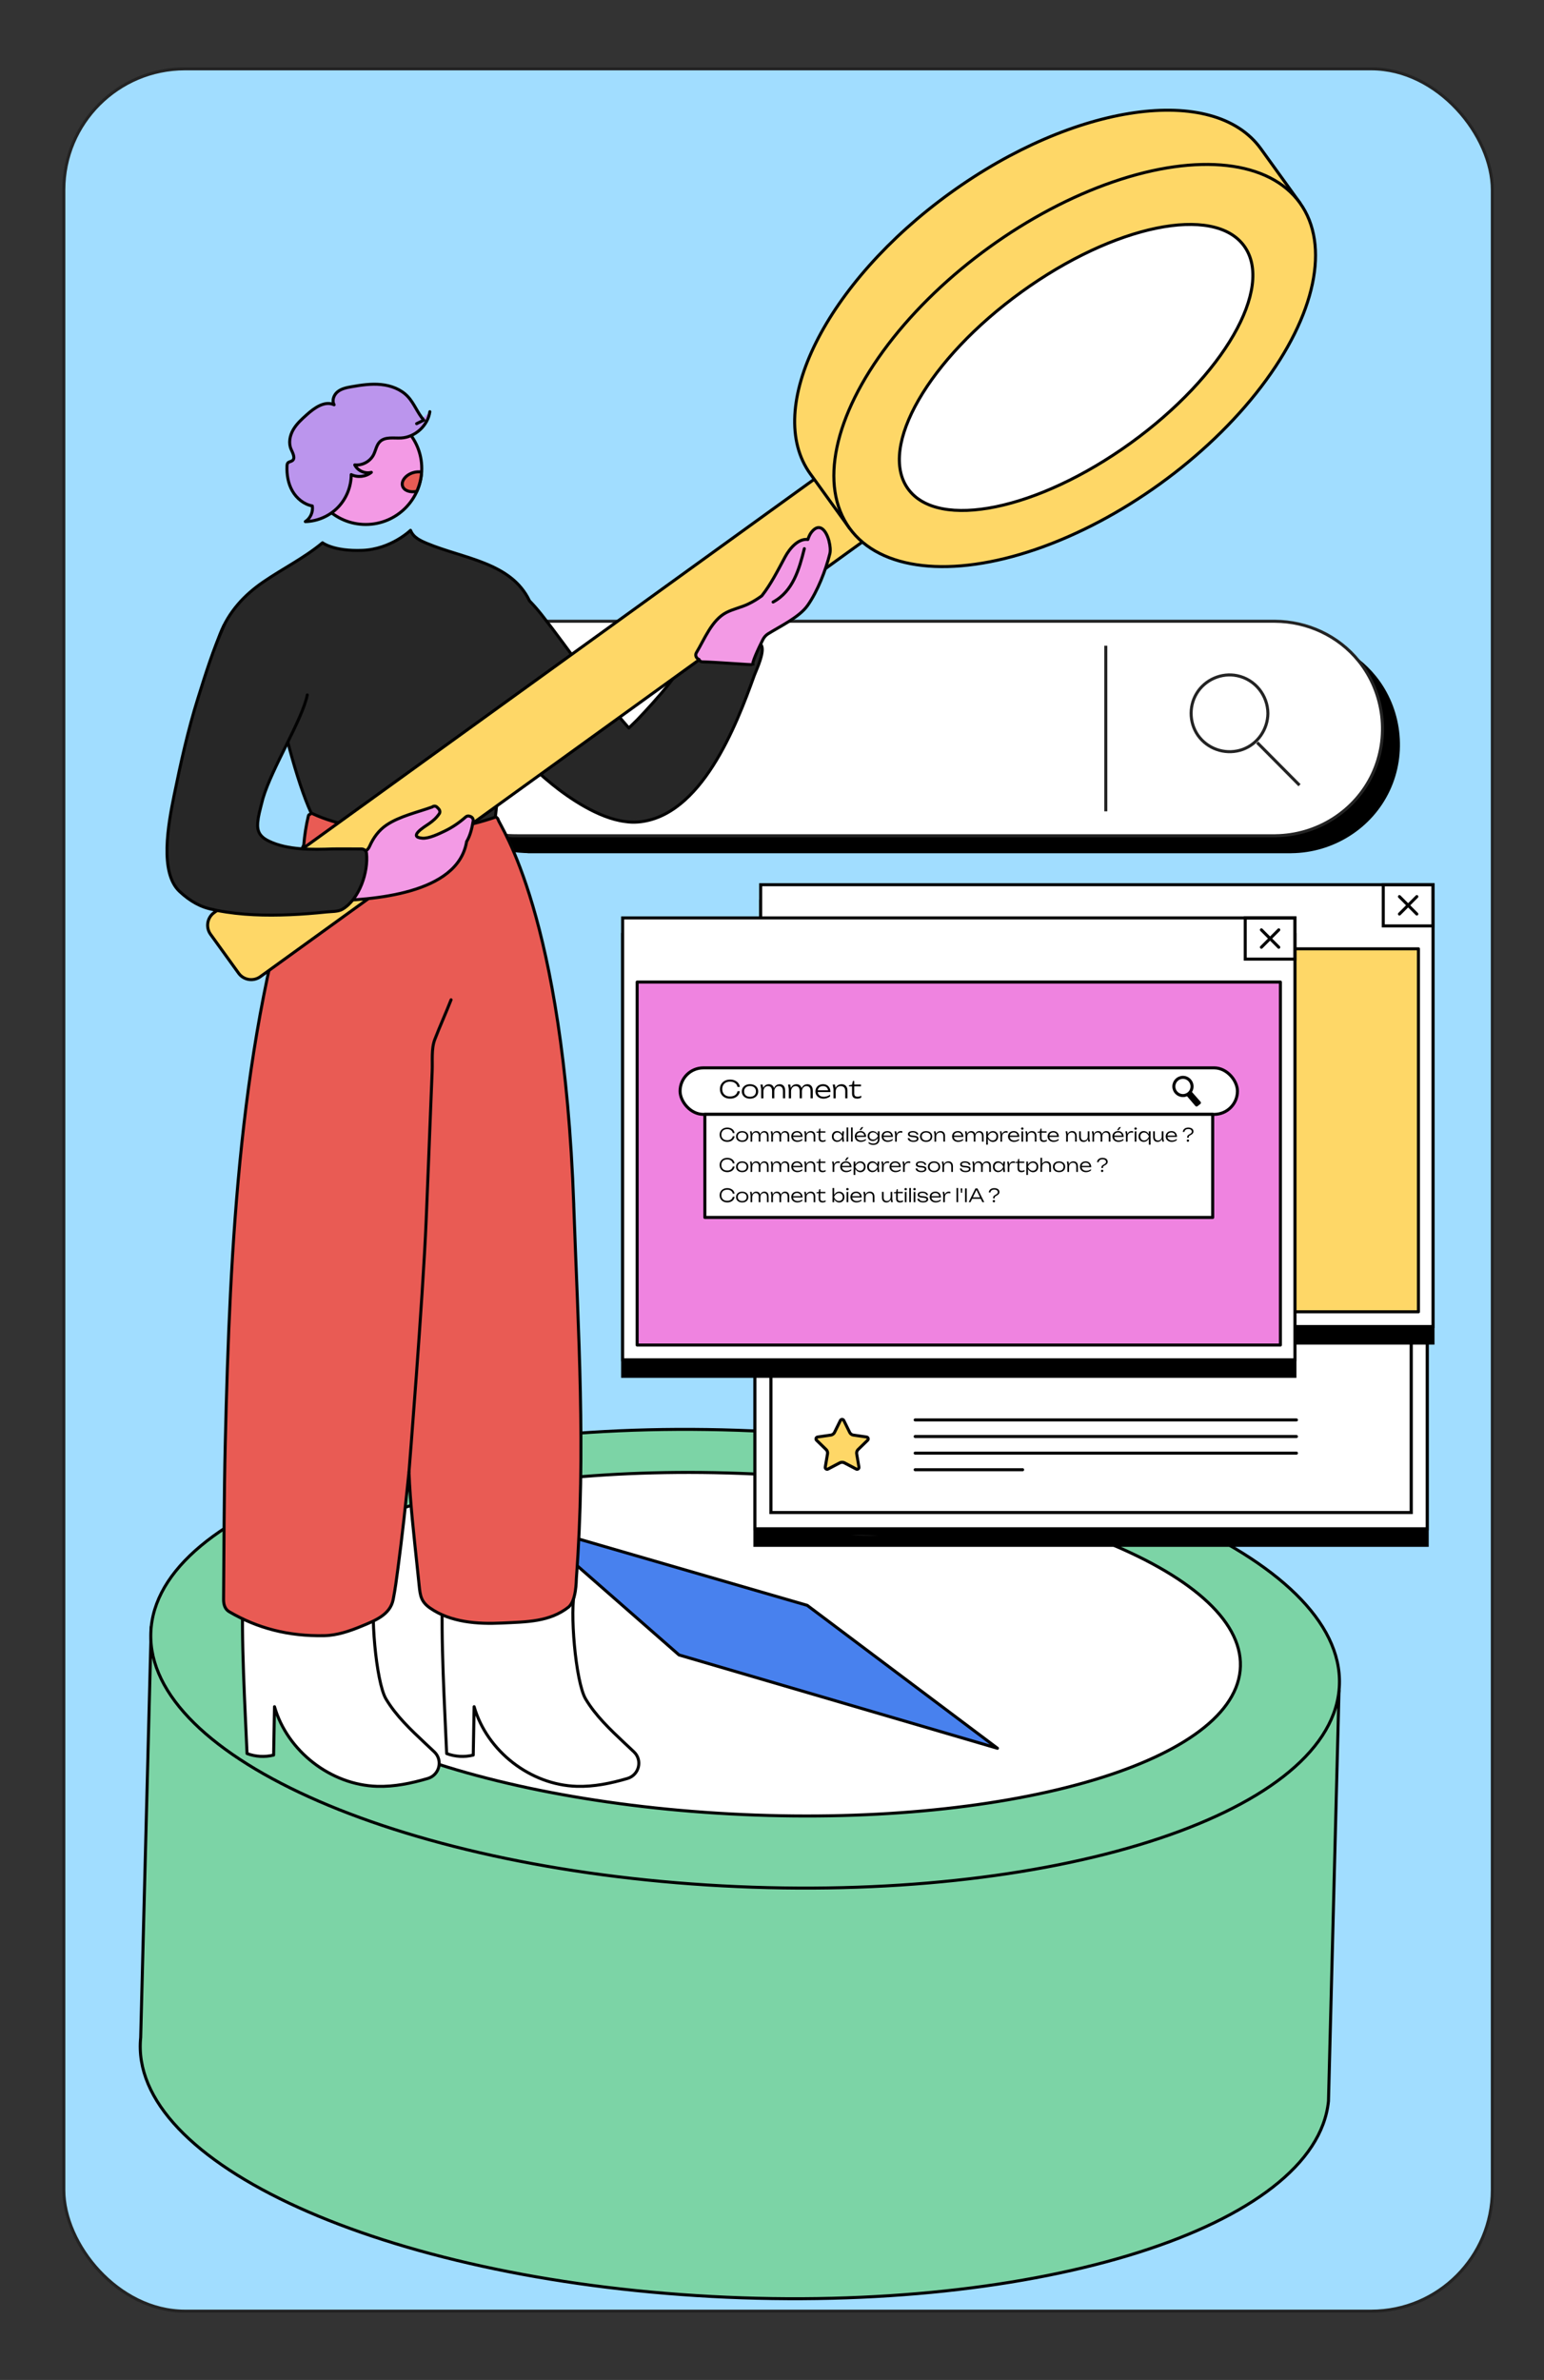 <?xml version="1.0" encoding="UTF-8"?>
<svg xmlns="http://www.w3.org/2000/svg" viewBox="0 0 510 786">
  <rect x="0" y="0" width="510" height="786" fill="#333333" stroke="none"/>
  <g id="b" data-name="Calque 5">
    <rect x="21.08" y="22.73" width="471.85" height="740.55" rx="40" ry="40" style="fill: #a1ddff; stroke: #232323; stroke-miterlimit: 10;"></rect>
    <g>
      <path d="M426.55,281.28c13.61-.12,26.25-7.98,32.06-20.36,5.71-12.17,3.92-26.87-4.52-37.32-6.76-8.37-16.99-13.09-27.69-13.15-1.62,0-3.24,0-4.86,0h-252.1c-17.74,0,81.99,0,64.25,0h-39.4c-6.31,0-12.62,0-18.92,0-7.36,0-14.51,1.91-20.64,6.07-11.09,7.52-17.08,20.94-15.25,34.22,1.84,13.34,11.43,24.74,24.25,28.86,4.13,1.33,8.36,1.69,12.66,1.69h63.22c18.16,0-81.14,0-62.98,0h249.93" style="fill: #000; stroke: #000; stroke-linecap: round; stroke-linejoin: round;"></path>
      <path d="M370.54,218.52h0v54.7" style="fill: #000; stroke: #000; stroke-linecap: round; stroke-linejoin: round;"></path>
      <g>
        <path d="M420.54,250.52h0c4.66,4.69,9.31,9.39,13.97,14.08" style="fill: #000; stroke: #000; stroke-linecap: round; stroke-linejoin: round;"></path>
        <path d="M424.07,240.87c-.04,5.26-3.35,10.12-8.34,11.92-5.02,1.81-10.71.25-14.13-3.84-3.42-4.09-3.83-10.11-1.07-14.66,2.75-4.54,8.22-6.94,13.42-5.85,5.86,1.22,10.07,6.47,10.12,12.43" style="fill: #000; stroke: #000; stroke-linecap: round; stroke-linejoin: round;"></path>
      </g>
    </g>
    <path d="M438.81,693.93c-4.19,41.43-95.41,70.3-203.75,64.5-108.34-5.8-192.78-44.09-188.59-85.52l3.48-135.61,392.34,21.02-3.48,135.61Z" style="fill: #7cd4a6; stroke: #000; stroke-linecap: round; stroke-linejoin: round;"></path>
    <path d="M253.7,472.8c108.34,5.8,192.78,44.09,188.59,85.52-4.19,41.43-95.41,70.3-203.75,64.5-108.34-5.8-192.78-44.09-188.59-85.52,4.19-41.43,95.41-70.3,203.75-64.5Z" style="fill: #7cd4a6; stroke: #000; stroke-linecap: round; stroke-linejoin: round;"></path>
    <path d="M252.54,486.96c89.89,4.82,160.22,33.81,157.09,64.77-3.13,30.96-78.53,52.15-168.42,47.33-89.89-4.82-160.22-33.81-157.09-64.77,3.13-30.96,78.53-52.15,168.42-47.33Z" style="fill: #fff; stroke: #000; stroke-linecap: round; stroke-linejoin: round;"></path>
    <g>
      <path d="M421.28,276.01c13.61-.12,26.25-7.98,32.06-20.36,5.71-12.17,3.92-26.87-4.52-37.32-6.76-8.37-16.99-13.09-27.69-13.15-1.62,0-3.24,0-4.86,0h-252.1c-17.74,0,81.99,0,64.25,0h-39.4c-6.31,0-12.62,0-18.92,0-7.36,0-14.51,1.91-20.64,6.07-11.09,7.52-17.08,20.94-15.25,34.22,1.84,13.34,11.43,24.74,24.25,28.86,4.13,1.33,8.36,1.69,12.66,1.69h63.22c18.16,0-81.14,0-62.98,0h249.93" style="fill: #fff; stroke: #232323; stroke-miterlimit: 10;"></path>
      <path d="M365.26,213.25h0v54.7" style="fill: #fff; stroke: #232323; stroke-miterlimit: 10;"></path>
      <g>
        <path d="M415.27,245.24h0c4.66,4.69,9.31,9.39,13.97,14.08" style="fill: #fff; stroke: #232323; stroke-miterlimit: 10;"></path>
        <path d="M418.8,235.59c-.04,5.26-3.35,10.12-8.34,11.92-5.02,1.81-10.71.25-14.13-3.84-3.42-4.09-3.83-10.11-1.07-14.66,2.75-4.54,8.22-6.94,13.42-5.85,5.86,1.22,10.07,6.47,10.12,12.43" style="fill: #fff; stroke: #232323; stroke-miterlimit: 10;"></path>
      </g>
    </g>
    <polygon points="224.29 546.56 329.47 577.38 266.63 530.18 175.34 503.69 224.29 546.56" style="fill: #4881ee; stroke: #000; stroke-linecap: round; stroke-linejoin: round;"></polygon>
  </g>
  <g id="i" data-name="Calque 7">
    <g>
      <g>
        <g>
          <rect x="249.35" y="364.43" width="222.07" height="145.92" style="fill: #000; stroke-width: 0px;"></rect>
          <path d="M470.92,364.93v144.93h-221.07v-144.93h221.07M471.92,363.93h-223.07v146.93h223.07v-146.93h0Z" style="fill: #000; stroke-width: 0px;"></path>
        </g>
        <g>
          <rect x="254.65" y="386.1" width="211.47" height="118.88" style="fill: #000; stroke-width: 0px;"></rect>
          <path d="M465.62,386.6v117.88h-210.47v-117.88h210.47M466.62,385.6h-212.47v119.88h212.47v-119.88h0Z" style="fill: #000; stroke-width: 0px;"></path>
        </g>
        <g>
          <rect x="254.65" y="386.1" width="211.47" height="118.88" style="fill: #000; stroke-width: 0px;"></rect>
          <path d="M465.62,386.6v117.88h-210.47v-117.88h210.47M466.62,385.6h-212.47v119.88h212.47v-119.88h0Z" style="fill: #000; stroke-width: 0px;"></path>
        </g>
      </g>
      <g>
        <g>
          <rect x="249.35" y="358.97" width="222.07" height="145.92" style="fill: #fff; stroke-width: 0px;"></rect>
          <path d="M470.92,359.47v144.92h-221.07v-144.92h221.07M471.92,358.47h-223.07v146.92h223.07v-146.92h0Z" style="fill: #000; stroke-width: 0px;"></path>
        </g>
        <g>
          <rect x="254.65" y="380.64" width="211.47" height="118.88" style="fill: #e58161; stroke-width: 0px;"></rect>
          <path d="M465.62,381.14v117.88h-210.47v-117.88h210.47M466.62,380.14h-212.47v119.88h212.47v-119.88h0Z" style="fill: #000; stroke-width: 0px;"></path>
        </g>
        <g>
          <rect x="254.65" y="380.64" width="211.47" height="118.88" style="fill: #fff; stroke-width: 0px;"></rect>
          <path d="M465.62,381.14v117.88h-210.47v-117.88h210.47M466.62,380.14h-212.47v119.88h212.47v-119.88h0Z" style="fill: #000; stroke-width: 0px;"></path>
        </g>
      </g>
      <g>
        <g>
          <path d="M283.11,485.24c-.1,0-.2-.03-.29-.07l-3.9-2.05c-.23-.12-.49-.19-.76-.19s-.52.07-.76.19l-3.9,2.05c-.09.05-.19.07-.29.07-.18,0-.36-.09-.48-.23-.12-.14-.17-.32-.13-.51l.74-4.34c.09-.53-.08-1.07-.47-1.44l-3.15-3.07c-.17-.17-.23-.41-.16-.64.08-.23.26-.39.51-.43l4.36-.63c.53-.08.99-.41,1.22-.89l1.95-3.95c.11-.22.32-.35.56-.35s.45.13.56.35l1.95,3.95c.24.48.7.81,1.23.89l4.36.63c.24.04.43.19.51.43.08.23.02.47-.16.64l-3.15,3.07c-.38.37-.56.91-.47,1.44l.74,4.34c.03.19-.02.37-.13.51-.12.14-.3.23-.48.23Z" style="fill: #fed767; stroke-width: 0px;"></path>
          <path d="M278.16,469.26c.08,0,.1.05.11.07l1.95,3.95c.31.63.91,1.06,1.6,1.16l4.36.63s.08.01.1.09-.02.11-.03.13l-3.15,3.07c-.5.49-.73,1.19-.61,1.88l.74,4.34s0,.07-.02.1c-.03.03-.07.05-.1.05-.01,0-.03,0-.06-.02l-3.9-2.05c-.3-.16-.65-.24-.99-.24s-.69.08-.99.24l-3.9,2.05s-.04.02-.06.02c-.04,0-.07-.02-.1-.05-.02-.03-.03-.06-.02-.1l.74-4.34c.12-.69-.11-1.4-.61-1.88l-3.15-3.07s-.06-.06-.03-.13.08-.08.1-.09l4.36-.63c.69-.1,1.29-.54,1.6-1.16l1.95-3.95s.04-.07.11-.07M278.16,468.26c-.4,0-.8.21-1.01.63l-1.95,3.95c-.16.33-.48.56-.85.62l-4.36.63c-.92.13-1.29,1.27-.62,1.92l3.15,3.07c.27.26.39.63.32,1l-.74,4.34c-.12.73.45,1.32,1.11,1.32.17,0,.35-.04.52-.13l3.9-2.05c.16-.09.34-.13.52-.13s.36.04.52.13l3.9,2.05c.17.09.35.13.52.13.66,0,1.24-.59,1.11-1.32l-.74-4.34c-.06-.37.06-.74.32-1l3.15-3.07c.67-.65.3-1.79-.62-1.92l-4.36-.63c-.37-.05-.68-.28-.85-.62l-1.95-3.95c-.21-.42-.61-.63-1.01-.63h0Z" style="fill: #000; stroke-width: 0px;"></path>
        </g>
        <g>
          <line x1="302.29" y1="468.94" x2="428.23" y2="468.94" style="fill: none; stroke: #000; stroke-linecap: round; stroke-linejoin: round;"></line>
          <line x1="302.29" y1="474.42" x2="428.23" y2="474.42" style="fill: none; stroke: #000; stroke-linecap: round; stroke-linejoin: round;"></line>
          <line x1="302.29" y1="479.91" x2="428.23" y2="479.91" style="fill: none; stroke: #000; stroke-linecap: round; stroke-linejoin: round;"></line>
          <line x1="302.29" y1="485.39" x2="337.78" y2="485.39" style="fill: none; stroke: #000; stroke-linecap: round; stroke-linejoin: round;"></line>
        </g>
      </g>
    </g>
    <g>
      <g>
        <g>
          <rect x="251.26" y="297.64" width="222.07" height="145.92" style="fill: #000; stroke-width: 0px;"></rect>
          <path d="M472.83,298.14v144.92h-221.07v-144.92h221.07M473.83,297.14h-223.07v146.92h223.07v-146.92h0Z" style="fill: #000; stroke-width: 0px;"></path>
        </g>
        <g>
          <rect x="251.26" y="292.18" width="222.07" height="145.92" style="fill: #fff; stroke-width: 0px;"></rect>
          <path d="M472.83,292.68v144.92h-221.07v-144.92h221.07M473.83,291.68h-223.07v146.92h223.07v-146.92h0Z" style="fill: #000; stroke-width: 0px;"></path>
        </g>
        <rect x="256.06" y="313.35" width="212.47" height="119.88" style="fill: #fed767; stroke: #000; stroke-linecap: round; stroke-linejoin: round;"></rect>
      </g>
      <path d="M472.83,292.68v12.61h-15.42v-12.61h15.42M473.83,291.68h-17.42v14.61h17.42v-14.61h0Z" style="fill: #000; stroke-width: 0px;"></path>
      <g>
        <line x1="467.99" y1="296.11" x2="462.25" y2="301.86" style="fill: none; stroke: #000; stroke-linecap: round; stroke-linejoin: round;"></line>
        <line x1="467.99" y1="301.86" x2="462.25" y2="296.11" style="fill: none; stroke: #000; stroke-linecap: round; stroke-linejoin: round;"></line>
      </g>
    </g>
    <g>
      <g>
        <rect x="205.66" y="308.61" width="222.07" height="145.92" style="fill: #000; stroke-width: 0px;"></rect>
        <path d="M427.23,309.11v144.93h-221.07v-144.93h221.07M428.23,308.11h-223.07v146.93h223.07v-146.93h0Z" style="fill: #000; stroke-width: 0px;"></path>
      </g>
      <g>
        <rect x="205.66" y="303.15" width="222.07" height="145.92" style="fill: #fff; stroke-width: 0px;"></rect>
        <path d="M427.23,303.65v144.93h-221.07v-144.93h221.07M428.23,302.65h-223.07v146.93h223.07v-146.93h0Z" style="fill: #000; stroke-width: 0px;"></path>
      </g>
      <rect x="210.46" y="324.33" width="212.47" height="119.88" style="fill: #ef83e0; stroke: #000; stroke-linecap: round; stroke-linejoin: round;"></rect>
      <g>
        <rect x="224.64" y="352.67" width="184.1" height="15.36" rx="7.68" ry="7.68" style="fill: #fff; stroke: #000; stroke-linecap: round; stroke-linejoin: round;"></rect>
        <g>
          <polygon points="392.23 361.43 395.23 364.94 396.18 364.2 393.1 360.69 392.23 361.43" style="fill: #000; stroke: #000; stroke-linecap: round; stroke-linejoin: round;"></polygon>
          <circle cx="390.74" cy="358.81" r="3.01" style="fill: #fff; stroke: #000; stroke-linecap: round; stroke-linejoin: round;"></circle>
        </g>
        <rect x="232.82" y="368.02" width="167.75" height="34.05" style="fill: #fff; stroke: #000; stroke-linecap: round; stroke-linejoin: round;"></rect>
      </g>
    </g>
    <path d="M427.23,303.65v12.61h-15.42v-12.61h15.42M428.23,302.65h-17.42v14.61h17.42v-14.61h0Z" style="fill: #000; stroke-width: 0px;"></path>
    <g>
      <line x1="422.39" y1="307.09" x2="416.65" y2="312.83" style="fill: none; stroke: #000; stroke-linecap: round; stroke-linejoin: round;"></line>
      <line x1="422.39" y1="312.83" x2="416.65" y2="307.09" style="fill: none; stroke: #000; stroke-linecap: round; stroke-linejoin: round;"></line>
    </g>
    <path d="M249.6,212.38c-2.85.35-13.1-.57-17.25-1.57-.75-.18-1.51.13-1.92.78-.18.28-.39.61-.61.96-1.44,1.28-2.76,4.36-3.29,5.25,0,0,0,0,0,0-.7,1.2-1.45,2.36-2.23,3.5-.2.29-.4.58-.6.87-.71,1.01-1.43,2.01-2.19,2.99-.08.11-.16.22-.24.32-.89,1.14-1.81,2.27-2.74,3.37-.1.12-.21.24-.31.36-.93,1.09-1.87,2.16-2.83,3.23h0c-1.62,1.8-3.27,3.57-4.93,5.32-.27.28-1.35,1.33-2.75,2.67-10.33-11.69-19.15-25.13-28.8-37.4-1.29-1.64-2.63-3.16-4.02-4.6-6.05-12.7-21.66-13.87-33.88-18.97-2.19-.92-4.49-1.96-5.41-4.32,0,0-6.4,6.25-15.91,6.62-9.51.37-13.16-2.5-13.16-2.5-6,5-13.1,8.51-19.52,12.91-6.37,4.36-11.45,9.9-14.29,17.19-1.94,5-4.06,10.86-5.25,16.11-.02.09,11.41-1.74,15.97.22,2.62,1.13,5.32,1.99,8.06,2.64,1.81,12.04,7.64,33.34,12.03,41.67,1.13,2.15-.27,5.55,1.49,7.44,1.73,1.85,4.84,2.04,7.21,2.43,3.65.59,7.3,1.17,10.97,1.57,12.05,1.33,27.19,3.19,37.82-4.14-.21.92,1.19,1.33,1.35.42,2.05-11.16,2.86-22.46,2.41-33.77.46-.87.87-1.76,1.25-2.67,4.92,7.06,9.19,11.94,16.41,17.78,5.38,4.35,15.16,11.15,24.02,12.25,1.35.21,2.76.29,4.23.17,20.9-1.68,32.51-31.81,38.44-48.37.44-1.24,2.66-5.84,2.65-8.61,0-1.39-.57-2.31-2.2-2.11Z" style="fill: #272727; stroke: #030303; stroke-linecap: round; stroke-linejoin: round;"></path>
    <path d="M80.34,525.69c-.84,13.77.68,39.66,1.26,53.44,2.78,1.05,5.89,1.23,8.78.5l.29-15.98c4.24,14.7,18.61,25.85,33.9,26.3,5.68.17,11.25-.99,16.72-2.59,3.88-1.14,5.09-6.03,2.15-8.81l-3.1-2.91c-4.73-4.45-9.51-8.97-12.84-14.54-3.33-5.57-5.37-29.72-3.51-35.94-.43.76-43.21-.22-43.64.54" style="fill: #fff; stroke: #030303; stroke-linecap: round; stroke-linejoin: round;"></path>
    <path d="M146.28,525.69c-.84,13.77.68,39.66,1.26,53.44,2.78,1.05,5.89,1.23,8.78.5l.29-15.98c4.24,14.7,18.61,25.85,33.9,26.3,5.68.17,11.25-.99,16.72-2.59,3.88-1.14,5.09-6.03,2.15-8.81l-3.1-2.91c-4.73-4.45-9.51-8.97-12.84-14.54-3.33-5.57-5.37-29.72-3.51-35.94-.43.76-43.21-.22-43.64.54" style="fill: #fff; stroke: #030303; stroke-linecap: round; stroke-linejoin: round;"></path>
    <path d="M281.03,506.92c2.87.27,5.81.35,8.82.23.35-.01-3.07-.09-8.82-.23Z" style="fill: #272727; stroke-width: 0px;"></path>
    <path d="M189.52,397.93c-3.42-96.21-24.34-124.82-24.99-127.29-.15-.56-.75-.82-.79-.81-9.56,3.3-20.64,5.23-30.63,4.85-10.08-.39-21.14-1.86-29.95-6-.32-.15-.59.02-.74.26-.25.02-.49.18-.56.51-.75,3.16-1.25,6.35-1.52,9.61-.5,1-.88,2.03-1.14,3.1-.08.08-.15.18-.19.31-19.78,60.69-23.05,128.28-24.6,194.13-.42,17.93-.41,33.88-.56,51.62-.01,1.66.44,3.23,1.86,4.06,9.33,5.46,19.53,8.15,31.42,7.91,4.19-.08,8.43-1.53,12.26-3.12,4.36-1.81,9.46-3.7,10.48-8.8.68-3.39,1.11-6.83,1.57-10.26,1.41-10.61,2.56-21.26,3.65-31.91.41,10.56,1.66,21.12,2.75,31.62.2,1.95.41,3.9.61,5.85.35,3.39.61,5.41,3.61,7.5,6.79,4.73,15.7,5.34,23.7,4.95,8.4-.4,15.77-.37,22.06-5.28,2.56-2.24,2.51-8.7,2.56-9.45,3.15-42.35.65-80.7-.87-123.38Z" style="fill: #e95b54; stroke: #030303; stroke-linecap: round; stroke-linejoin: round;"></path>
    <path d="M169.38,103.31h26.09v261.91c0,2.83-2.3,5.13-5.13,5.13h-15.83c-2.83,0-5.13-2.3-5.13-5.13V103.31h0Z" transform="translate(267.66 -49.71) rotate(54.17)" style="fill: #fed767; stroke: #000; stroke-linecap: round; stroke-linejoin: round;"></path>
    <path d="M135.09,486.12s4.58-56.95,5.68-83.14c.55-13.06,1.05-26.11,1.57-39.17.14-3.37.27-6.75.41-10.12.14-3.28-.32-7.29.86-10.37,1.69-4.41,3.67-8.72,5.38-13.13" style="fill: #e95b54; stroke: #030303; stroke-linecap: round; stroke-linejoin: round;"></path>
    <path d="M155.08,269.55c-.4-.12-.86-.09-1.26.27-2.1,1.85-4.39,3.43-6.93,4.65-1.88.9-5.24,2.53-7.39,2.35-4.92-.41.75-3.78,2.21-4.79,1.37-.95,2.47-1.94,3.4-3.31.33-.49.18-1.18-.21-1.58-.17-.17-.33-.35-.5-.52-.53-.55-1.19-.46-1.66-.1-4.88,1.76-10.67,3.02-15.01,5.91-2.63,1.75-4.43,4.29-5.67,7.1-.52,1.19-1.63,2.01-2.93,2.2-1.27.18-2.54.31-3.83.38-.89.05-1.3.79-1.26,1.47-1.38,3.12-7.65,13.97-6.69,13.96,16.21-.16,43.66-2.36,46.74-19.37.01-.06,0-.1,0-.16,1.24-2.03,1.79-4.44,2.2-6.85.15-.89-.53-1.48-1.22-1.6h0Z" style="fill: #f39ae5; stroke: #030303; stroke-linecap: round; stroke-linejoin: round;"></path>
    <path d="M273.83,178.66c-.87-3.29-3.03-6.32-5.75-2.96-.56.69-.93,1.55-1.23,2.47-3.2-.39-6.03,2.98-7.54,5.79-2.55,4.75-4.68,8.99-7.68,12.82-1.4,1.03-2.89,1.95-4.49,2.71-2.35,1.13-4.96,1.62-7.26,2.82-4.8,2.51-7.17,8.79-9.84,13.22-.58.97.05,1.96.85,2.25.16.44.52.78,1.15.8,4.58.1,16.59,1.08,16.71.92-.58-.25,1.7-5.22,3.23-8.25.39-.78.97-1.45,1.71-1.92,4.38-2.72,10.39-5.54,13.11-9.43,3.27-4.66,5.91-11.48,7.3-17,.26-1.02.14-2.66-.28-4.25h0Z" style="fill: #f39ae5; stroke: #030303; stroke-linecap: round; stroke-linejoin: round;"></path>
    <path d="M74.03,206.49c-3.75,8.43-5.88,15.31-8.65,24.14-3.27,10.42-5.67,21.26-7.85,31.96-2.01,9.87-4.88,25.58,1.79,31.82,3.46,3.23,7.06,5.26,11.13,5.98.41.11.85.22,1.33.31,7.89,1.53,16.02,1.72,24.04,1.39,4.02-.17,8.03-.49,12.02-.91,1.61-.17,3.83-.06,5.22-.87,5.68-3.33,8.67-12.39,7.99-18.53-.09-.8-.79-1.39-1.59-1.4-2.77-.02-8.76-.03-9.38-.01-6.81.23-15.06.46-21.35-2.62-3.01-1.48-3.84-3.28-3.61-6.11.06-.51.12-1.01.2-1.53,0-.02,0-.03,0-.04.09-.51.21-1.03.31-1.55.32-1.39.74-2.98,1.21-4.8,2.94-10.04,13.12-26.26,14.66-34.22" style="fill: #272727; stroke: #030303; stroke-linecap: round; stroke-linejoin: round;"></path>
    <path d="M265.68,181.2h0c-1.7,6.78-3.72,14.06-10.32,17.63" style="fill: #f39ae5; stroke: #030303; stroke-linecap: round; stroke-linejoin: round;"></path>
    <path d="M267.67,156.52c-15.57-21.57,5.11-63.11,46.19-92.77,41.08-29.66,87.02-36.22,102.59-14.65l12.93,17.92-148.78,107.41-12.93-17.92Z" style="fill: #fed767; stroke: #000; stroke-linecap: round; stroke-linejoin: round;"></path>
    <ellipse cx="354.99" cy="120.73" rx="91.75" ry="48.18" transform="translate(-3.5 230.64) rotate(-35.83)" style="fill: #fed767; stroke: #000; stroke-linecap: round; stroke-linejoin: round;"></ellipse>
    <ellipse cx="355.45" cy="121.37" rx="68.48" ry="30.79" transform="translate(-3.78 231.03) rotate(-35.83)" style="fill: #fff; stroke: #000; stroke-linecap: round; stroke-linejoin: round;"></ellipse>
    <circle cx="120.81" cy="154.71" r="18.5" style="fill: #f39ae5; stroke: #030303; stroke-linecap: round; stroke-linejoin: round;"></circle>
    <path d="M141.98,135.97c-.66,4.6-4.85,8.43-9.49,8.68-2.43.13-5.25-.49-6.99,1.2-1.16,1.13-1.37,2.89-2.11,4.34-1.14,2.23-3.73,3.62-6.21,3.35.97,1.94,3.39,3.02,5.48,2.45-1.83,1.48-4.53,1.79-6.65.75,0,4-1.62,7.99-4.41,10.85-2.8,2.86-6.74,4.58-10.75,4.67,1.68-1.08,2.63-3.2,2.31-5.17-2.79-.51-5.19-2.49-6.6-4.96-1.4-2.47-1.88-5.39-1.76-8.22.01-.36.05-.74.28-1.02.35-.42,1-.42,1.45-.74,1.13-.8.18-2.51-.38-3.78-.9-2.05-.42-4.49.69-6.43s2.81-3.47,4.47-4.96c2.54-2.29,5.95-4.73,9.05-3.3-.81-1.42-.08-3.32,1.2-4.33,1.28-1.01,2.95-1.35,4.56-1.63,3.23-.57,6.51-1.05,9.77-.72s6.53,1.55,8.78,3.93c2.17,2.3,3.22,5.46,5.32,7.82-.79.39-1.58.78-2.37,1.17" style="fill: #bb95ed; stroke: #030303; stroke-linecap: round; stroke-linejoin: round;"></path>
    <path d="M136.35,156.13c-2.4.79-3.91,2.76-3.38,4.41.49,1.51,2.53,2.2,4.71,1.72.89-2,1.43-4.14,1.58-6.35-.87-.16-1.88-.11-2.91.22h0Z" style="fill: #e95b54; stroke: #030303; stroke-linecap: round; stroke-linejoin: round;"></path>
    <g>
      <path d="M242.63,375.29c-.04.36-.17.68-.38.95-.21.27-.5.49-.84.64-.35.15-.74.23-1.18.23-.5,0-.94-.1-1.32-.3-.38-.2-.67-.47-.88-.83-.21-.35-.32-.76-.32-1.23s.1-.88.32-1.23c.21-.35.5-.63.88-.83.38-.2.82-.3,1.32-.3.44,0,.83.08,1.18.23.35.15.63.37.84.64.21.27.34.59.38.96h-.58c-.05-.27-.15-.5-.32-.7s-.37-.35-.63-.46c-.26-.11-.56-.16-.9-.16-.39,0-.73.08-1.02.22s-.51.36-.67.64-.24.6-.24.98.08.7.24.97c.16.28.38.49.67.64.29.15.63.22,1.02.22.34,0,.64-.05.9-.16.26-.11.47-.26.63-.46.16-.2.27-.43.32-.7h.58Z" style="fill: #000; stroke-width: 0px;"></path>
      <path d="M245.15,377.12c-.4,0-.75-.08-1.06-.22-.3-.15-.54-.36-.71-.63-.17-.27-.25-.58-.25-.93s.08-.67.25-.93c.17-.27.41-.48.71-.63.3-.15.66-.23,1.06-.23s.76.08,1.07.23c.31.15.54.36.71.63.17.27.25.58.25.93s-.08.66-.25.93c-.17.27-.41.48-.71.63s-.66.22-1.07.22ZM245.15,376.65c.3,0,.56-.05.78-.16.22-.11.39-.26.51-.46s.18-.43.18-.7-.06-.5-.18-.7-.29-.35-.51-.46-.48-.16-.78-.16-.55.05-.77.16-.39.26-.51.46c-.12.2-.18.43-.18.7s.06.51.18.7c.12.2.29.35.51.46.22.11.48.16.77.16Z" style="fill: #000; stroke-width: 0px;"></path>
      <path d="M247.73,373.62h.55l.19,1.16v2.26h-.55v-2.34l-.19-1.08ZM249.78,373.54c.29,0,.55.06.76.19.21.13.37.31.47.55.11.24.16.53.16.88v1.88h-.55v-1.79c0-.41-.08-.72-.25-.93-.17-.21-.42-.31-.75-.31-.23,0-.43.06-.6.17s-.3.27-.4.47c-.09.2-.14.43-.14.7l-.22-.16c.03-.34.11-.63.25-.88s.31-.44.53-.57.47-.2.75-.2ZM252.48,373.54c.3,0,.55.06.76.19.21.13.37.31.47.55.11.24.16.53.16.88v1.88h-.55v-1.79c0-.41-.08-.72-.25-.93-.17-.21-.42-.31-.75-.31-.23,0-.43.06-.6.17s-.3.27-.4.47c-.1.2-.14.43-.14.7l-.22-.16c.03-.34.11-.63.25-.88.14-.25.31-.44.54-.57.22-.14.47-.2.75-.2Z" style="fill: #000; stroke-width: 0px;"></path>
      <path d="M254.57,373.62h.55l.19,1.16v2.26h-.55v-2.34l-.19-1.08ZM256.62,373.54c.29,0,.55.06.76.19.21.13.37.31.47.55.11.24.16.53.16.88v1.88h-.55v-1.79c0-.41-.08-.72-.25-.93-.17-.21-.42-.31-.75-.31-.23,0-.43.06-.6.17s-.3.27-.4.47c-.09.2-.14.43-.14.7l-.22-.16c.03-.34.11-.63.25-.88s.31-.44.53-.57.47-.2.75-.2ZM259.32,373.54c.3,0,.55.06.76.19.21.13.37.31.47.55.11.24.16.53.16.88v1.88h-.55v-1.79c0-.41-.08-.72-.25-.93-.17-.21-.42-.31-.75-.31-.23,0-.43.06-.6.17s-.3.27-.4.47c-.1.2-.14.43-.14.7l-.22-.16c.03-.34.11-.63.25-.88.14-.25.31-.44.54-.57.22-.14.47-.2.75-.2Z" style="fill: #000; stroke-width: 0px;"></path>
      <path d="M263.38,377.12c-.39,0-.74-.08-1.04-.23-.3-.15-.54-.36-.71-.63-.17-.27-.26-.58-.26-.93s.08-.66.24-.93c.16-.27.38-.48.67-.63.29-.15.62-.23.99-.23s.69.08.96.24c.27.16.49.39.64.68.15.29.23.63.23,1.02h-3.31v-.44h3.08l-.33.21c-.01-.26-.07-.48-.18-.67-.11-.19-.26-.33-.44-.43s-.4-.15-.66-.15c-.27,0-.5.05-.7.16s-.35.26-.46.45-.16.42-.16.69.06.51.19.72c.12.2.3.36.53.47s.49.17.8.17c.28,0,.56-.05.83-.14.27-.09.51-.22.73-.39v.44c-.21.17-.46.3-.76.4-.29.1-.58.15-.87.15Z" style="fill: #000; stroke-width: 0px;"></path>
      <path d="M265.64,373.62h.55l.19,1.16v2.26h-.55v-2.34l-.19-1.08ZM267.8,373.54c.32,0,.59.06.81.19.22.13.39.31.51.55.12.24.18.53.18.88v1.88h-.55v-1.79c0-.41-.09-.72-.28-.93-.19-.21-.46-.31-.83-.31-.25,0-.47.06-.66.17-.19.11-.33.27-.44.47s-.16.43-.16.7l-.22-.16c.03-.34.12-.63.26-.88.15-.25.34-.44.57-.57.24-.14.5-.2.8-.2Z" style="fill: #000; stroke-width: 0px;"></path>
      <path d="M269.67,374.07v-.27l.75-.14.22-.92h.33v.88h1.67v.45h-1.67v1.74c0,.31.07.52.2.65.14.12.35.19.63.19.18,0,.34-.02.49-.07.14-.04.28-.11.41-.19v.49c-.1.06-.24.12-.43.17s-.38.08-.58.08c-.31,0-.56-.05-.75-.16-.19-.11-.32-.25-.4-.44-.08-.19-.12-.4-.12-.63v-1.83h-.75Z" style="fill: #000; stroke-width: 0px;"></path>
      <path d="M278.45,375.33c-.09.36-.23.67-.41.93-.18.27-.41.48-.67.63-.26.15-.55.22-.87.22-.34,0-.63-.08-.89-.23-.26-.15-.46-.36-.61-.63-.15-.27-.22-.58-.22-.93s.07-.67.22-.93c.15-.27.35-.48.61-.63.26-.15.56-.23.89-.23.32,0,.6.08.87.22.26.15.48.36.67.62.19.27.32.58.41.94ZM275.35,375.33c0,.26.05.49.16.69s.25.35.44.46.4.17.64.17.47-.06.67-.17.39-.27.55-.46c.16-.2.29-.43.39-.69-.1-.26-.23-.49-.39-.69-.16-.2-.34-.35-.55-.46s-.43-.17-.67-.17-.46.06-.64.17-.33.27-.44.46-.16.43-.16.69ZM278.23,377.04l-.12-1.29.15-.41-.15-.42.12-1.29h.57l-.16,1.71.16,1.71h-.57Z" style="fill: #000; stroke-width: 0px;"></path>
      <path d="M279.63,372.36h.55v4.67h-.55v-4.67Z" style="fill: #000; stroke-width: 0px;"></path>
      <path d="M281.1,372.36h.55v4.67h-.55v-4.67Z" style="fill: #000; stroke-width: 0px;"></path>
      <path d="M284.36,377.12c-.39,0-.74-.08-1.04-.23-.3-.15-.54-.36-.71-.63-.17-.27-.26-.58-.26-.93s.08-.66.24-.93c.16-.27.38-.48.67-.63.29-.15.62-.23.99-.23s.69.08.96.24c.27.16.49.39.64.68.15.29.23.63.23,1.02h-3.31v-.44h3.08l-.33.21c-.01-.26-.07-.48-.18-.67-.11-.19-.26-.33-.44-.43s-.4-.15-.66-.15c-.27,0-.5.05-.7.16s-.35.26-.46.45-.16.42-.16.69.06.51.19.72c.12.2.3.36.53.47s.49.17.8.17c.28,0,.56-.05.83-.14.27-.09.51-.22.73-.39v.44c-.21.17-.46.3-.76.4-.29.1-.58.15-.87.15ZM284.59,372.24h.58l-.75.99h-.55l.72-.99Z" style="fill: #000; stroke-width: 0px;"></path>
      <path d="M288.23,376.82c-.31,0-.59-.07-.83-.2s-.45-.33-.59-.57c-.15-.25-.22-.53-.22-.86s.07-.61.22-.86.34-.44.59-.57c.25-.14.53-.21.83-.21.23,0,.45.04.64.11.2.07.38.17.54.29s.3.25.41.39.2.29.26.44c.06.15.09.29.09.42,0,.16-.05.34-.14.53-.1.19-.23.37-.41.54s-.38.3-.62.41c-.24.1-.5.16-.79.16ZM289.97,376.21v-.62l.02-.09v-.56l-.02-.12v-1.2h.55v2.51c0,.45-.09.82-.27,1.12-.18.3-.42.52-.73.66s-.66.22-1.05.22c-.3,0-.58-.04-.83-.12s-.49-.21-.72-.38v-.49c.24.19.49.33.75.41s.51.12.76.12c.5,0,.88-.13,1.14-.39.26-.26.39-.61.39-1.06ZM288.38,376.37c.32,0,.61-.09.88-.28.27-.19.52-.49.74-.91-.22-.43-.46-.74-.73-.92-.27-.18-.57-.28-.88-.28-.26,0-.49.05-.67.15-.18.1-.32.24-.42.42-.09.18-.14.38-.14.62s.05.44.14.62c.1.18.23.32.42.42.18.1.41.15.67.15Z" style="fill: #000; stroke-width: 0px;"></path>
      <path d="M293.22,377.12c-.39,0-.74-.08-1.04-.23-.3-.15-.54-.36-.71-.63-.17-.27-.26-.58-.26-.93s.08-.66.24-.93c.16-.27.38-.48.67-.63.29-.15.62-.23.99-.23s.69.08.96.24c.27.16.49.39.64.68.15.29.23.63.23,1.02h-3.31v-.44h3.08l-.33.21c-.01-.26-.07-.48-.18-.67-.11-.19-.26-.33-.44-.43s-.4-.15-.66-.15c-.27,0-.5.05-.7.16s-.35.26-.46.45-.16.42-.16.69.06.51.19.72c.12.2.3.36.53.47s.49.17.8.17c.28,0,.56-.05.83-.14.27-.09.51-.22.73-.39v.44c-.21.17-.46.3-.76.4-.29.1-.58.15-.87.15Z" style="fill: #000; stroke-width: 0px;"></path>
      <path d="M295.48,373.62h.55l.19,1.17v2.25h-.55v-2.36l-.19-1.06ZM298.05,373.61v.5c-.08-.02-.17-.04-.27-.05-.1-.01-.2-.02-.3-.02-.24,0-.46.05-.65.16s-.34.27-.44.48c-.11.21-.16.45-.16.74l-.16-.22c0-.24.05-.46.12-.66.07-.2.17-.38.3-.53.13-.15.28-.26.46-.35.18-.08.38-.12.61-.12.09,0,.18,0,.27.02.09.01.17.03.23.05Z" style="fill: #000; stroke-width: 0px;"></path>
      <path d="M303.4,376.04c0,.21-.07.4-.2.57-.13.16-.33.29-.58.38-.25.09-.56.13-.91.13s-.7-.05-.98-.16c-.28-.1-.5-.25-.66-.43-.16-.19-.24-.4-.25-.64h.57c.02.15.09.29.21.41.12.12.27.21.46.28.19.07.41.1.65.1.36,0,.63-.05.83-.16s.3-.26.3-.45c0-.15-.07-.25-.2-.32-.13-.07-.37-.12-.73-.16l-.66-.07c-.33-.03-.59-.09-.79-.18s-.34-.2-.42-.33c-.08-.13-.13-.28-.13-.44,0-.22.07-.41.2-.56.13-.15.32-.27.57-.35.24-.08.52-.12.84-.12.34,0,.64.05.91.15.27.1.48.24.64.41s.25.37.26.6h-.56c-.02-.13-.08-.25-.18-.36-.1-.11-.24-.19-.42-.26-.18-.06-.4-.1-.67-.1-.33,0-.58.05-.76.14-.18.09-.27.23-.27.41,0,.13.06.24.18.32.12.08.33.13.62.16l.75.07c.34.04.62.1.81.18.2.08.34.19.42.32.08.13.12.29.12.47Z" style="fill: #000; stroke-width: 0px;"></path>
      <path d="M305.9,377.12c-.4,0-.75-.08-1.06-.22-.3-.15-.54-.36-.71-.63-.17-.27-.25-.58-.25-.93s.08-.67.25-.93c.17-.27.41-.48.71-.63.3-.15.66-.23,1.06-.23s.76.08,1.07.23c.31.15.54.36.71.63.17.27.25.58.25.93s-.08.66-.25.93c-.17.27-.41.48-.71.63s-.66.22-1.07.22ZM305.91,376.65c.3,0,.56-.05.78-.16.22-.11.39-.26.51-.46s.18-.43.18-.7-.06-.5-.18-.7-.29-.35-.51-.46-.48-.16-.78-.16-.55.05-.77.16-.39.26-.51.46c-.12.2-.18.43-.18.7s.06.51.18.7c.12.2.29.35.51.46.22.11.48.16.77.16Z" style="fill: #000; stroke-width: 0px;"></path>
      <path d="M308.48,373.62h.55l.19,1.16v2.26h-.55v-2.34l-.19-1.08ZM310.65,373.54c.32,0,.59.06.81.19.22.13.39.31.51.55.12.24.18.53.18.88v1.88h-.55v-1.79c0-.41-.09-.72-.28-.93-.19-.21-.46-.31-.83-.31-.25,0-.47.06-.66.17-.19.11-.33.27-.44.47s-.16.43-.16.7l-.22-.16c.03-.34.12-.63.26-.88.15-.25.34-.44.57-.57.24-.14.5-.2.8-.2Z" style="fill: #000; stroke-width: 0px;"></path>
      <path d="M316.49,377.12c-.39,0-.74-.08-1.04-.23-.3-.15-.54-.36-.71-.63-.17-.27-.26-.58-.26-.93s.08-.66.24-.93c.16-.27.38-.48.67-.63.29-.15.62-.23.99-.23s.69.08.96.24c.27.16.49.39.64.68.15.29.23.63.23,1.02h-3.31v-.44h3.08l-.33.21c-.01-.26-.07-.48-.18-.67-.11-.19-.26-.33-.44-.43s-.4-.15-.66-.15c-.27,0-.5.05-.7.16s-.35.26-.46.45-.16.42-.16.69.06.51.19.72c.12.2.3.36.53.47s.49.17.8.17c.28,0,.56-.05.83-.14.27-.09.51-.22.73-.39v.44c-.21.17-.46.3-.76.4-.29.1-.58.15-.87.15Z" style="fill: #000; stroke-width: 0px;"></path>
      <path d="M318.75,373.62h.55l.19,1.16v2.26h-.55v-2.34l-.19-1.08ZM320.8,373.54c.29,0,.55.06.76.19.21.13.37.31.47.55.11.24.16.53.16.88v1.88h-.55v-1.79c0-.41-.08-.72-.25-.93-.17-.21-.42-.31-.75-.31-.23,0-.43.06-.6.17s-.3.27-.4.47c-.09.2-.14.43-.14.7l-.22-.16c.03-.34.11-.63.25-.88s.31-.44.53-.57.47-.2.75-.2ZM323.5,373.54c.3,0,.55.06.76.19.21.13.37.31.47.55.11.24.16.53.16.88v1.88h-.55v-1.79c0-.41-.08-.72-.25-.93-.17-.21-.42-.31-.75-.31-.23,0-.43.06-.6.17s-.3.27-.4.47c-.1.2-.14.43-.14.7l-.22-.16c.03-.34.11-.63.25-.88.14-.25.31-.44.54-.57.22-.14.47-.2.75-.2Z" style="fill: #000; stroke-width: 0px;"></path>
      <path d="M325.75,373.62h.55v1.3l-.03.1v.55l.03.18v2.29h-.55v-4.42ZM326.05,375.33c.08-.36.22-.67.4-.94.18-.27.41-.48.67-.62.26-.15.55-.22.87-.22.33,0,.63.08.89.23.26.15.46.36.61.63.15.27.22.58.22.93s-.07.66-.22.93c-.15.27-.35.48-.61.63-.26.15-.55.23-.89.23s-.6-.08-.87-.22c-.26-.15-.48-.36-.67-.63-.19-.27-.32-.58-.41-.93ZM329.15,375.33c0-.26-.05-.49-.16-.69s-.25-.35-.44-.46-.4-.17-.65-.17-.46.06-.67.17-.39.27-.55.46c-.16.2-.29.43-.39.69.1.26.23.49.39.69.16.2.34.35.55.46s.43.17.67.17.46-.06.65-.17.34-.27.44-.46.16-.43.16-.69Z" style="fill: #000; stroke-width: 0px;"></path>
      <path d="M330.26,373.62h.55l.19,1.17v2.25h-.55v-2.36l-.19-1.06ZM332.83,373.61v.5c-.08-.02-.17-.04-.27-.05-.1-.01-.2-.02-.3-.02-.24,0-.46.05-.65.16s-.34.27-.44.48c-.11.21-.16.45-.16.74l-.16-.22c0-.24.05-.46.12-.66.07-.2.17-.38.3-.53.13-.15.28-.26.46-.35.18-.08.38-.12.61-.12.09,0,.18,0,.27.02.09.01.17.03.23.05Z" style="fill: #000; stroke-width: 0px;"></path>
      <path d="M334.97,377.12c-.39,0-.74-.08-1.04-.23-.3-.15-.54-.36-.71-.63-.17-.27-.26-.58-.26-.93s.08-.66.24-.93c.16-.27.38-.48.67-.63.29-.15.62-.23.99-.23s.69.08.96.24c.27.16.49.39.64.68.15.29.23.63.23,1.02h-3.31v-.44h3.08l-.33.21c-.01-.26-.07-.48-.18-.67-.11-.19-.26-.33-.44-.43s-.4-.15-.66-.15c-.27,0-.5.05-.7.16s-.35.26-.46.45-.16.42-.16.69.06.51.19.72c.12.2.3.36.53.47s.49.17.8.17c.28,0,.56-.05.83-.14.27-.09.51-.22.73-.39v.44c-.21.17-.46.3-.76.4-.29.1-.58.15-.87.15Z" style="fill: #000; stroke-width: 0px;"></path>
      <path d="M337.67,373.1c-.12,0-.21-.04-.29-.11-.08-.07-.12-.16-.12-.26s.04-.2.12-.27c.08-.07.17-.11.29-.11s.22.04.3.11c.08.07.12.16.12.27s-.04.19-.12.26c-.08.07-.18.11-.3.11ZM337.4,373.61l.27.05.28-.05v3.43h-.55v-3.43Z" style="fill: #000; stroke-width: 0px;"></path>
      <path d="M338.7,373.62h.55l.19,1.16v2.26h-.55v-2.34l-.19-1.08ZM340.86,373.54c.32,0,.59.06.81.19.22.13.39.31.51.55.12.24.18.53.18.88v1.88h-.55v-1.79c0-.41-.09-.72-.28-.93-.19-.21-.46-.31-.83-.31-.25,0-.47.06-.66.17-.19.11-.33.27-.44.47s-.16.43-.16.7l-.22-.16c.03-.34.12-.63.26-.88.15-.25.34-.44.57-.57.24-.14.5-.2.8-.2Z" style="fill: #000; stroke-width: 0px;"></path>
      <path d="M342.73,374.07v-.27l.75-.14.22-.92h.33v.88h1.67v.45h-1.67v1.74c0,.31.07.52.2.65.14.12.35.19.63.19.18,0,.34-.02.49-.07.14-.04.28-.11.41-.19v.49c-.1.06-.24.12-.43.17s-.38.08-.58.08c-.31,0-.56-.05-.75-.16-.19-.11-.32-.25-.4-.44-.08-.19-.12-.4-.12-.63v-1.83h-.75Z" style="fill: #000; stroke-width: 0px;"></path>
      <path d="M348.04,377.12c-.39,0-.74-.08-1.04-.23-.3-.15-.54-.36-.71-.63-.17-.27-.26-.58-.26-.93s.08-.66.24-.93c.16-.27.38-.48.67-.63.29-.15.62-.23.99-.23s.69.08.96.24c.27.16.49.39.64.68.15.29.23.63.23,1.02h-3.31v-.44h3.08l-.33.21c-.01-.26-.07-.48-.18-.67-.11-.19-.26-.33-.44-.43s-.4-.15-.66-.15c-.27,0-.5.05-.7.16s-.35.26-.46.45-.16.42-.16.69.06.51.19.72c.12.2.3.36.53.47s.49.17.8.17c.28,0,.56-.05.83-.14.27-.09.51-.22.73-.39v.44c-.21.17-.46.3-.76.4-.29.1-.58.15-.87.15Z" style="fill: #000; stroke-width: 0px;"></path>
      <path d="M351.98,373.62h.55l.19,1.16v2.26h-.55v-2.34l-.19-1.08ZM354.15,373.54c.32,0,.59.06.81.19.22.13.39.31.51.55.12.24.18.53.18.88v1.88h-.55v-1.79c0-.41-.09-.72-.28-.93-.19-.21-.46-.31-.83-.31-.25,0-.47.06-.66.17-.19.11-.33.27-.44.47s-.16.43-.16.7l-.22-.16c.03-.34.12-.63.26-.88.15-.25.34-.44.57-.57.24-.14.5-.2.8-.2Z" style="fill: #000; stroke-width: 0px;"></path>
      <path d="M357.92,377.12c-.31,0-.58-.06-.79-.19-.22-.13-.38-.31-.5-.55-.12-.24-.17-.53-.17-.88v-1.88h.55v1.79c0,.4.09.71.28.92.18.21.45.32.8.32.25,0,.46-.06.64-.17.18-.11.32-.27.42-.47.1-.2.15-.44.15-.7l.22.12c-.02.34-.11.64-.25.9-.14.26-.33.45-.56.59-.23.14-.49.21-.79.21ZM359.49,377.04l-.19-1.16v-2.26h.55v2.34l.19,1.07h-.56Z" style="fill: #000; stroke-width: 0px;"></path>
      <path d="M360.65,373.62h.55l.19,1.16v2.26h-.55v-2.34l-.19-1.08ZM362.7,373.54c.29,0,.55.06.76.19.21.13.37.31.47.55.11.24.16.53.16.88v1.88h-.55v-1.79c0-.41-.08-.72-.25-.93-.17-.21-.42-.31-.75-.31-.23,0-.43.06-.6.17s-.3.27-.4.47c-.09.2-.14.43-.14.7l-.22-.16c.03-.34.11-.63.25-.88s.31-.44.53-.57.47-.2.75-.2ZM365.4,373.54c.3,0,.55.06.76.19.21.13.37.31.47.55.11.24.16.53.16.88v1.88h-.55v-1.79c0-.41-.08-.72-.25-.93-.17-.21-.42-.31-.75-.31-.23,0-.43.06-.6.17s-.3.27-.4.47c-.1.2-.14.43-.14.7l-.22-.16c.03-.34.11-.63.25-.88.14-.25.31-.44.54-.57.22-.14.47-.2.75-.2Z" style="fill: #000; stroke-width: 0px;"></path>
      <path d="M369.45,377.12c-.39,0-.74-.08-1.04-.23-.3-.15-.54-.36-.71-.63-.17-.27-.26-.58-.26-.93s.08-.66.24-.93c.16-.27.38-.48.67-.63.29-.15.62-.23.99-.23s.69.08.96.24c.27.16.49.39.64.68.15.29.23.63.23,1.02h-3.31v-.44h3.08l-.33.21c-.01-.26-.07-.48-.18-.67-.11-.19-.26-.33-.44-.43s-.4-.15-.66-.15c-.27,0-.5.05-.7.16s-.35.26-.46.45-.16.42-.16.69.06.51.19.72c.12.2.3.36.53.47s.49.17.8.17c.28,0,.56-.05.83-.14.27-.09.51-.22.73-.39v.44c-.21.17-.46.3-.76.4-.29.1-.58.15-.87.15ZM369.68,372.24h.58l-.75.99h-.55l.72-.99Z" style="fill: #000; stroke-width: 0px;"></path>
      <path d="M371.72,373.62h.55l.19,1.17v2.25h-.55v-2.36l-.19-1.06ZM374.28,373.61v.5c-.08-.02-.17-.04-.27-.05-.1-.01-.2-.02-.3-.02-.24,0-.46.05-.65.16s-.34.27-.44.48c-.11.21-.16.45-.16.74l-.16-.22c0-.24.05-.46.12-.66.07-.2.17-.38.3-.53.13-.15.28-.26.46-.35.18-.08.38-.12.61-.12.09,0,.18,0,.27.02.09.01.17.03.23.05Z" style="fill: #000; stroke-width: 0px;"></path>
      <path d="M375.09,373.1c-.12,0-.21-.04-.29-.11-.08-.07-.12-.16-.12-.26s.04-.2.12-.27c.08-.07.17-.11.29-.11s.22.04.3.11c.08.07.12.16.12.27s-.04.19-.12.26c-.08.07-.18.11-.3.11ZM374.81,373.61l.27.05.28-.05v3.43h-.55v-3.43Z" style="fill: #000; stroke-width: 0px;"></path>
      <path d="M379.74,375.33c-.09.36-.23.67-.41.93-.18.27-.41.48-.67.63-.26.15-.55.22-.87.22-.34,0-.63-.08-.89-.23-.26-.15-.46-.36-.61-.63-.15-.27-.22-.58-.22-.93s.07-.67.22-.93c.15-.27.35-.48.61-.63.26-.15.56-.23.89-.23.32,0,.6.08.87.22.26.15.48.36.67.62.19.27.32.58.41.94ZM376.65,375.33c0,.26.05.49.16.69s.25.35.44.46.4.17.64.17.47-.06.67-.17.39-.27.55-.46c.16-.2.29-.43.39-.69-.1-.26-.23-.49-.39-.69-.16-.2-.34-.35-.55-.46s-.43-.17-.67-.17-.46.06-.64.17-.33.27-.44.46-.16.43-.16.69ZM380.04,373.62v4.42h-.56v-2.29l.03-.18v-.55l-.03-.1v-1.3h.56Z" style="fill: #000; stroke-width: 0px;"></path>
      <path d="M382.36,377.12c-.31,0-.58-.06-.79-.19-.22-.13-.38-.31-.5-.55-.12-.24-.17-.53-.17-.88v-1.88h.55v1.79c0,.4.09.71.28.92.18.21.45.32.8.32.25,0,.46-.06.64-.17.18-.11.32-.27.42-.47.1-.2.15-.44.15-.7l.22.12c-.02.34-.11.64-.25.9-.14.26-.33.45-.56.59-.23.14-.49.21-.79.21ZM383.93,377.04l-.19-1.16v-2.26h.55v2.34l.19,1.07h-.56Z" style="fill: #000; stroke-width: 0px;"></path>
      <path d="M387.05,377.12c-.39,0-.74-.08-1.04-.23-.3-.15-.54-.36-.71-.63-.17-.27-.26-.58-.26-.93s.08-.66.24-.93c.16-.27.38-.48.67-.63.29-.15.62-.23.99-.23s.69.08.96.24c.27.16.49.39.64.68.15.29.23.63.23,1.02h-3.31v-.44h3.08l-.33.21c-.01-.26-.07-.48-.18-.67-.11-.19-.26-.33-.44-.43s-.4-.15-.66-.15c-.27,0-.5.05-.7.16s-.35.26-.46.45-.16.42-.16.69.06.51.19.72c.12.2.3.36.53.47s.49.17.8.17c.28,0,.56-.05.83-.14.27-.09.51-.22.73-.39v.44c-.21.17-.46.3-.76.4-.29.1-.58.15-.87.15Z" style="fill: #000; stroke-width: 0px;"></path>
      <path d="M392.14,375.52c0-.19.05-.35.15-.48.1-.13.25-.25.45-.36l.46-.27c.14-.08.26-.18.34-.29s.13-.24.13-.37c0-.27-.1-.48-.31-.64-.21-.16-.49-.24-.86-.24s-.65.08-.87.25c-.23.17-.36.4-.39.7h-.55c.04-.44.22-.79.54-1.05.32-.25.74-.38,1.27-.38s.96.12,1.26.35.46.56.46.97c0,.19-.06.38-.18.56-.12.18-.29.33-.52.46l-.48.27c-.12.08-.22.15-.29.23-.07.08-.11.18-.11.3v.24h-.47s-.01-.09-.02-.14c0-.04,0-.09,0-.13ZM392.38,377.08c-.11,0-.2-.04-.28-.11-.08-.07-.11-.16-.11-.27s.04-.2.11-.27c.08-.07.17-.11.28-.11s.21.04.28.11c.08.07.11.16.11.27s-.04.2-.11.27c-.08.07-.17.11-.28.11Z" style="fill: #000; stroke-width: 0px;"></path>
      <path d="M242.63,385.29c-.04.36-.17.68-.38.95-.21.27-.5.49-.84.64-.35.15-.74.23-1.18.23-.5,0-.94-.1-1.32-.3-.38-.2-.67-.47-.88-.83-.21-.35-.32-.76-.32-1.23s.1-.88.32-1.23c.21-.35.5-.63.88-.83.38-.2.82-.3,1.32-.3.44,0,.83.08,1.18.23.35.15.63.37.84.64.21.27.34.59.38.96h-.58c-.05-.27-.15-.5-.32-.7s-.37-.35-.63-.46c-.26-.11-.56-.16-.9-.16-.39,0-.73.08-1.02.22s-.51.36-.67.64-.24.6-.24.98.08.7.24.97c.16.28.38.49.67.64.29.15.63.22,1.02.22.34,0,.64-.05.9-.16.26-.11.47-.26.63-.46.16-.2.27-.43.32-.7h.58Z" style="fill: #000; stroke-width: 0px;"></path>
      <path d="M245.15,387.12c-.4,0-.75-.08-1.06-.22-.3-.15-.54-.36-.71-.63-.17-.27-.25-.58-.25-.93s.08-.67.25-.93c.17-.27.41-.48.71-.63.3-.15.66-.23,1.06-.23s.76.08,1.07.23c.31.15.54.36.71.63.17.27.25.58.25.93s-.08.66-.25.93c-.17.27-.41.48-.71.63s-.66.22-1.07.22ZM245.15,386.65c.3,0,.56-.05.78-.16.22-.11.39-.26.51-.46s.18-.43.18-.7-.06-.5-.18-.7-.29-.35-.51-.46-.48-.16-.78-.16-.55.05-.77.16-.39.26-.51.46c-.12.2-.18.43-.18.7s.06.51.18.7c.12.2.29.35.51.46.22.11.48.16.77.16Z" style="fill: #000; stroke-width: 0px;"></path>
      <path d="M247.73,383.62h.55l.19,1.16v2.26h-.55v-2.34l-.19-1.08ZM249.78,383.54c.29,0,.55.06.76.19.21.13.37.31.47.55.11.24.16.53.16.88v1.88h-.55v-1.79c0-.41-.08-.72-.25-.93-.17-.21-.42-.31-.75-.31-.23,0-.43.06-.6.17s-.3.27-.4.47c-.09.2-.14.43-.14.7l-.22-.16c.03-.34.11-.63.25-.88s.31-.44.53-.57.47-.2.75-.2ZM252.48,383.54c.3,0,.55.06.76.19.21.13.37.31.47.55.11.24.16.53.16.88v1.88h-.55v-1.79c0-.41-.08-.72-.25-.93-.17-.21-.42-.31-.75-.31-.23,0-.43.06-.6.17s-.3.27-.4.47c-.1.2-.14.43-.14.7l-.22-.16c.03-.34.11-.63.25-.88.14-.25.31-.44.54-.57.22-.14.47-.2.75-.2Z" style="fill: #000; stroke-width: 0px;"></path>
      <path d="M254.57,383.62h.55l.19,1.16v2.26h-.55v-2.34l-.19-1.08ZM256.62,383.54c.29,0,.55.06.76.19.21.13.37.31.47.55.11.24.16.53.16.88v1.88h-.55v-1.79c0-.41-.08-.72-.25-.93-.17-.21-.42-.31-.75-.31-.23,0-.43.06-.6.17s-.3.27-.4.47c-.09.2-.14.43-.14.7l-.22-.16c.03-.34.11-.63.25-.88s.31-.44.53-.57.47-.2.75-.2ZM259.32,383.54c.3,0,.55.06.76.19.21.13.37.31.47.55.11.24.16.53.16.88v1.88h-.55v-1.79c0-.41-.08-.72-.25-.93-.17-.21-.42-.31-.75-.31-.23,0-.43.06-.6.17s-.3.27-.4.47c-.1.2-.14.43-.14.7l-.22-.16c.03-.34.11-.63.25-.88.14-.25.31-.44.54-.57.22-.14.47-.2.75-.2Z" style="fill: #000; stroke-width: 0px;"></path>
      <path d="M263.38,387.12c-.39,0-.74-.08-1.04-.23-.3-.15-.54-.36-.71-.63-.17-.27-.26-.58-.26-.93s.08-.66.24-.93c.16-.27.38-.48.67-.63.29-.15.62-.23.99-.23s.69.08.96.24c.27.16.49.39.64.68.15.29.23.63.23,1.02h-3.31v-.44h3.08l-.33.21c-.01-.26-.07-.48-.18-.67-.11-.19-.26-.33-.44-.43s-.4-.15-.66-.15c-.27,0-.5.05-.7.16s-.35.26-.46.45-.16.42-.16.69.06.51.19.72c.12.2.3.36.53.47s.49.17.8.17c.28,0,.56-.05.83-.14.27-.09.51-.22.73-.39v.44c-.21.17-.46.3-.76.4-.29.1-.58.15-.87.15Z" style="fill: #000; stroke-width: 0px;"></path>
      <path d="M265.64,383.62h.55l.19,1.16v2.26h-.55v-2.34l-.19-1.08ZM267.8,383.54c.32,0,.59.06.81.19.22.13.39.31.51.55.12.24.18.53.18.88v1.88h-.55v-1.79c0-.41-.09-.72-.28-.93-.19-.21-.46-.31-.83-.31-.25,0-.47.06-.66.17-.19.11-.33.27-.44.47s-.16.43-.16.7l-.22-.16c.03-.34.12-.63.26-.88.15-.25.34-.44.57-.57.24-.14.5-.2.8-.2Z" style="fill: #000; stroke-width: 0px;"></path>
      <path d="M269.67,384.07v-.27l.75-.14.22-.92h.33v.88h1.67v.45h-1.67v1.74c0,.31.07.52.2.65.14.12.35.19.63.19.18,0,.34-.02.49-.07.14-.04.28-.11.41-.19v.49c-.1.06-.24.12-.43.17s-.38.08-.58.08c-.31,0-.56-.05-.75-.16-.19-.11-.32-.25-.4-.44-.08-.19-.12-.4-.12-.63v-1.83h-.75Z" style="fill: #000; stroke-width: 0px;"></path>
      <path d="M274.83,383.62h.55l.19,1.17v2.25h-.55v-2.36l-.19-1.06ZM277.39,383.61v.5c-.08-.02-.17-.04-.27-.05-.1-.01-.2-.02-.3-.02-.24,0-.46.05-.65.16s-.34.27-.44.48c-.11.21-.16.45-.16.74l-.16-.22c0-.24.05-.46.12-.66.07-.2.17-.38.3-.53.13-.15.28-.26.46-.35.18-.08.38-.12.61-.12.09,0,.18,0,.27.02.09.01.17.03.23.05Z" style="fill: #000; stroke-width: 0px;"></path>
      <path d="M279.54,387.12c-.39,0-.74-.08-1.04-.23-.3-.15-.54-.36-.71-.63-.17-.27-.26-.58-.26-.93s.08-.66.24-.93c.16-.27.38-.48.67-.63.29-.15.62-.23.99-.23s.69.08.96.24c.27.16.49.39.64.68.15.29.23.63.23,1.02h-3.31v-.44h3.08l-.33.21c-.01-.26-.07-.48-.18-.67-.11-.19-.26-.33-.44-.43s-.4-.15-.66-.15c-.27,0-.5.05-.7.16s-.35.26-.46.45-.16.42-.16.69.06.51.19.72c.12.2.3.36.53.47s.49.17.8.17c.28,0,.56-.05.83-.14.27-.09.51-.22.73-.39v.44c-.21.17-.46.3-.76.4-.29.1-.58.15-.87.15ZM279.77,382.24h.58l-.75.99h-.55l.72-.99Z" style="fill: #000; stroke-width: 0px;"></path>
      <path d="M281.96,383.62h.55v1.3l-.03.1v.55l.03.18v2.29h-.55v-4.42ZM282.26,385.33c.08-.36.22-.67.4-.94.18-.27.41-.48.67-.62.26-.15.55-.22.87-.22.33,0,.63.08.89.23.26.15.46.36.61.63.15.27.22.58.22.93s-.07.66-.22.93c-.15.27-.35.48-.61.63-.26.15-.55.23-.89.23s-.6-.08-.87-.22c-.26-.15-.48-.36-.67-.63-.19-.27-.32-.58-.41-.93ZM285.35,385.33c0-.26-.05-.49-.16-.69s-.25-.35-.44-.46-.4-.17-.65-.17-.46.06-.67.17-.39.27-.55.46c-.16.2-.29.43-.39.69.1.26.23.49.39.69.16.2.34.35.55.46s.43.17.67.17.46-.06.65-.17.34-.27.44-.46.16-.43.16-.69Z" style="fill: #000; stroke-width: 0px;"></path>
      <path d="M290.09,385.33c-.09.36-.23.67-.41.93-.18.27-.41.48-.67.63-.26.15-.55.22-.87.22-.34,0-.63-.08-.89-.23-.26-.15-.46-.36-.61-.63-.15-.27-.22-.58-.22-.93s.07-.67.22-.93c.15-.27.35-.48.61-.63.26-.15.56-.23.89-.23.32,0,.6.08.87.22.26.15.48.36.67.62.19.27.32.58.41.94ZM287,385.33c0,.26.05.49.16.69s.25.35.44.46.4.17.64.17.47-.06.67-.17.39-.27.55-.46c.16-.2.29-.43.39-.69-.1-.26-.23-.49-.39-.69-.16-.2-.34-.35-.55-.46s-.43-.17-.67-.17-.46.06-.64.17-.33.27-.44.46-.16.43-.16.69ZM289.88,387.04l-.12-1.29.15-.41-.15-.42.12-1.29h.57l-.16,1.71.16,1.71h-.57Z" style="fill: #000; stroke-width: 0px;"></path>
      <path d="M291.12,383.62h.55l.19,1.17v2.25h-.55v-2.36l-.19-1.06ZM293.69,383.61v.5c-.08-.02-.17-.04-.27-.05-.1-.01-.2-.02-.3-.02-.24,0-.46.05-.65.16s-.34.27-.44.48c-.11.21-.16.45-.16.74l-.16-.22c0-.24.05-.46.12-.66.07-.2.17-.38.3-.53.13-.15.28-.26.46-.35.18-.08.38-.12.61-.12.09,0,.18,0,.27.02.09.01.17.03.23.05Z" style="fill: #000; stroke-width: 0px;"></path>
      <path d="M295.83,387.12c-.39,0-.74-.08-1.04-.23-.3-.15-.54-.36-.71-.63-.17-.27-.26-.58-.26-.93s.08-.66.24-.93c.16-.27.38-.48.67-.63.29-.15.62-.23.99-.23s.69.08.96.24c.27.16.49.39.64.68.15.29.23.63.23,1.02h-3.31v-.44h3.08l-.33.21c-.01-.26-.07-.48-.18-.67-.11-.19-.26-.33-.44-.43s-.4-.15-.66-.15c-.27,0-.5.05-.7.16s-.35.26-.46.45-.16.42-.16.69.06.51.19.72c.12.2.3.36.53.47s.49.17.8.17c.28,0,.56-.05.83-.14.27-.09.51-.22.73-.39v.44c-.21.17-.46.3-.76.4-.29.1-.58.15-.87.15Z" style="fill: #000; stroke-width: 0px;"></path>
      <path d="M298.1,383.62h.55l.19,1.17v2.25h-.55v-2.36l-.19-1.06ZM300.66,383.61v.5c-.08-.02-.17-.04-.27-.05-.1-.01-.2-.02-.3-.02-.24,0-.46.05-.65.16s-.34.27-.44.48c-.11.21-.16.45-.16.74l-.16-.22c0-.24.05-.46.12-.66.07-.2.17-.38.3-.53.13-.15.28-.26.46-.35.18-.08.38-.12.61-.12.09,0,.18,0,.27.02.09.01.17.03.23.05Z" style="fill: #000; stroke-width: 0px;"></path>
      <path d="M306.01,386.04c0,.21-.07.4-.2.57-.13.16-.33.29-.58.38-.25.09-.56.13-.91.13s-.7-.05-.98-.16c-.28-.1-.5-.25-.66-.43-.16-.19-.24-.4-.25-.64h.57c.02.15.09.29.21.41.12.12.27.21.46.28.19.07.41.1.65.1.36,0,.63-.05.83-.16s.3-.26.3-.45c0-.15-.07-.25-.2-.32-.13-.07-.37-.12-.73-.16l-.66-.07c-.33-.03-.59-.09-.79-.18s-.34-.2-.42-.33c-.08-.13-.13-.28-.13-.44,0-.22.07-.41.2-.56.13-.15.32-.27.57-.35.24-.08.52-.12.84-.12.34,0,.64.05.91.15.27.1.48.24.64.41s.25.37.26.6h-.56c-.02-.13-.08-.25-.18-.36-.1-.11-.24-.19-.42-.26-.18-.06-.4-.1-.67-.1-.33,0-.58.05-.76.14-.18.09-.27.23-.27.41,0,.13.06.24.18.32.12.08.33.13.62.16l.75.07c.34.04.62.1.81.18.2.08.34.19.42.32.08.13.12.29.12.47Z" style="fill: #000; stroke-width: 0px;"></path>
      <path d="M308.52,387.12c-.4,0-.75-.08-1.06-.22-.3-.15-.54-.36-.71-.63-.17-.27-.25-.58-.25-.93s.08-.67.25-.93c.17-.27.41-.48.71-.63.3-.15.66-.23,1.06-.23s.76.08,1.07.23c.31.15.54.36.71.63.17.27.25.58.25.93s-.08.66-.25.93c-.17.27-.41.48-.71.63s-.66.22-1.07.22ZM308.53,386.65c.3,0,.56-.05.78-.16.22-.11.39-.26.51-.46s.18-.43.18-.7-.06-.5-.18-.7-.29-.35-.51-.46-.48-.16-.78-.16-.55.05-.77.16-.39.26-.51.46c-.12.2-.18.43-.18.7s.06.51.18.7c.12.2.29.35.51.46.22.11.48.16.77.16Z" style="fill: #000; stroke-width: 0px;"></path>
      <path d="M311.1,383.62h.55l.19,1.16v2.26h-.55v-2.34l-.19-1.08ZM313.26,383.54c.32,0,.59.06.81.19.22.13.39.31.51.55.12.24.18.53.18.88v1.88h-.55v-1.79c0-.41-.09-.72-.28-.93-.19-.21-.46-.31-.83-.31-.25,0-.47.06-.66.17-.19.11-.33.27-.44.47s-.16.43-.16.7l-.22-.16c.03-.34.12-.63.26-.88.15-.25.34-.44.57-.57.24-.14.5-.2.8-.2Z" style="fill: #000; stroke-width: 0px;"></path>
      <path d="M320.63,386.04c0,.21-.07.4-.2.57-.13.16-.33.29-.58.38-.25.09-.56.13-.91.13s-.7-.05-.98-.16c-.28-.1-.5-.25-.66-.43-.16-.19-.24-.4-.25-.64h.57c.02.15.09.29.21.41.12.12.27.21.46.28.19.07.41.1.65.1.36,0,.63-.05.83-.16s.3-.26.3-.45c0-.15-.07-.25-.2-.32-.13-.07-.37-.12-.73-.16l-.66-.07c-.33-.03-.59-.09-.79-.18s-.34-.2-.42-.33c-.08-.13-.13-.28-.13-.44,0-.22.07-.41.2-.56.13-.15.32-.27.57-.35.24-.08.52-.12.84-.12.34,0,.64.05.91.15.27.1.48.24.64.41s.25.37.26.6h-.56c-.02-.13-.08-.25-.18-.36-.1-.11-.24-.19-.42-.26-.18-.06-.4-.1-.67-.1-.33,0-.58.05-.76.14-.18.09-.27.23-.27.41,0,.13.06.24.18.32.12.08.33.13.62.16l.75.07c.34.04.62.1.81.18.2.08.34.19.42.32.08.13.12.29.12.47Z" style="fill: #000; stroke-width: 0px;"></path>
      <path d="M321.17,383.62h.55l.19,1.16v2.26h-.55v-2.34l-.19-1.08ZM323.22,383.54c.29,0,.55.06.76.19.21.13.37.31.47.55.11.24.16.53.16.88v1.88h-.55v-1.79c0-.41-.08-.72-.25-.93-.17-.21-.42-.31-.75-.31-.23,0-.43.06-.6.17s-.3.27-.4.47c-.09.2-.14.43-.14.7l-.22-.16c.03-.34.11-.63.25-.88s.31-.44.53-.57.47-.2.75-.2ZM325.91,383.54c.3,0,.55.06.76.19.21.13.37.31.47.55.11.24.16.53.16.88v1.88h-.55v-1.79c0-.41-.08-.72-.25-.93-.17-.21-.42-.31-.75-.31-.23,0-.43.06-.6.17s-.3.27-.4.47c-.1.2-.14.43-.14.7l-.22-.16c.03-.34.11-.63.25-.88.14-.25.31-.44.54-.57.22-.14.47-.2.75-.2Z" style="fill: #000; stroke-width: 0px;"></path>
      <path d="M331.63,385.33c-.09.36-.23.67-.41.93-.18.27-.41.48-.67.63-.26.15-.55.22-.87.22-.34,0-.63-.08-.89-.23-.26-.15-.46-.36-.61-.63-.15-.27-.22-.58-.22-.93s.07-.67.22-.93c.15-.27.35-.48.61-.63.26-.15.56-.23.89-.23.32,0,.6.08.87.22.26.15.48.36.67.62.19.27.32.58.41.94ZM328.54,385.33c0,.26.05.49.16.69s.25.35.44.46.4.17.64.17.47-.06.67-.17.39-.27.55-.46c.16-.2.29-.43.39-.69-.1-.26-.23-.49-.39-.69-.16-.2-.34-.35-.55-.46s-.43-.17-.67-.17-.46.06-.64.17-.33.27-.44.46-.16.43-.16.69ZM331.41,387.04l-.12-1.29.15-.41-.15-.42.12-1.29h.57l-.16,1.71.16,1.71h-.57Z" style="fill: #000; stroke-width: 0px;"></path>
      <path d="M332.66,383.62h.55l.19,1.17v2.25h-.55v-2.36l-.19-1.06ZM335.23,383.61v.5c-.08-.02-.17-.04-.27-.05-.1-.01-.2-.02-.3-.02-.24,0-.46.05-.65.16s-.34.27-.44.48c-.11.21-.16.45-.16.74l-.16-.22c0-.24.05-.46.12-.66.07-.2.17-.38.3-.53.13-.15.28-.26.46-.35.18-.08.38-.12.61-.12.09,0,.18,0,.27.02.09.01.17.03.23.05Z" style="fill: #000; stroke-width: 0px;"></path>
      <path d="M335.37,384.07v-.27l.75-.14.22-.92h.33v.88h1.67v.45h-1.67v1.74c0,.31.07.52.2.65.14.12.35.19.63.19.18,0,.34-.02.49-.07.14-.04.28-.11.41-.19v.49c-.1.06-.24.12-.43.17s-.38.08-.58.08c-.31,0-.56-.05-.75-.16-.19-.11-.32-.25-.4-.44-.08-.19-.12-.4-.12-.63v-1.83h-.75Z" style="fill: #000; stroke-width: 0px;"></path>
      <path d="M339,383.62h.55v1.3l-.03.1v.55l.03.18v2.29h-.55v-4.42ZM339.3,385.33c.08-.36.22-.67.4-.94.18-.27.41-.48.67-.62.26-.15.55-.22.87-.22.33,0,.63.08.89.23.26.15.46.36.61.63.15.27.22.58.22.93s-.07.66-.22.93c-.15.27-.35.48-.61.63-.26.15-.55.23-.89.23s-.6-.08-.87-.22c-.26-.15-.48-.36-.67-.63-.19-.27-.32-.58-.41-.93ZM342.4,385.33c0-.26-.05-.49-.16-.69s-.25-.35-.44-.46-.4-.17-.65-.17-.46.06-.67.17-.39.27-.55.46c-.16.2-.29.43-.39.69.1.26.23.49.39.69.16.2.34.35.55.46s.43.17.67.17.46-.06.65-.17.34-.27.44-.46.16-.43.16-.69Z" style="fill: #000; stroke-width: 0px;"></path>
      <path d="M343.67,382.36h.55v4.67h-.55v-4.67ZM345.64,383.54c.32,0,.59.06.81.19.22.13.39.31.51.55.12.24.18.53.18.88v1.88h-.56v-1.79c0-.41-.09-.72-.28-.93-.19-.21-.46-.31-.82-.31-.25,0-.47.06-.66.17s-.33.27-.44.47c-.1.2-.16.43-.16.7l-.22-.16c.03-.34.12-.63.26-.88.15-.25.34-.44.57-.57.24-.14.5-.2.8-.2Z" style="fill: #000; stroke-width: 0px;"></path>
      <path d="M349.81,387.12c-.4,0-.75-.08-1.06-.22-.3-.15-.54-.36-.71-.63-.17-.27-.25-.58-.25-.93s.08-.67.25-.93c.17-.27.41-.48.71-.63.3-.15.66-.23,1.06-.23s.76.08,1.07.23c.31.15.54.36.71.63.17.27.25.58.25.93s-.08.66-.25.93c-.17.27-.41.48-.71.63s-.66.22-1.07.22ZM349.82,386.65c.3,0,.56-.05.78-.16.22-.11.39-.26.51-.46s.18-.43.18-.7-.06-.5-.18-.7-.29-.35-.51-.46-.48-.16-.78-.16-.55.05-.77.16-.39.26-.51.46c-.12.2-.18.43-.18.7s.06.51.18.7c.12.2.29.35.51.46.22.11.48.16.77.16Z" style="fill: #000; stroke-width: 0px;"></path>
      <path d="M352.39,383.62h.55l.19,1.16v2.26h-.55v-2.34l-.19-1.08ZM354.55,383.54c.32,0,.59.06.81.19.22.13.39.31.51.55.12.24.18.53.18.88v1.88h-.55v-1.79c0-.41-.09-.72-.28-.93-.19-.21-.46-.31-.83-.31-.25,0-.47.06-.66.17-.19.11-.33.27-.44.47s-.16.43-.16.7l-.22-.16c.03-.34.12-.63.26-.88.15-.25.34-.44.57-.57.24-.14.5-.2.8-.2Z" style="fill: #000; stroke-width: 0px;"></path>
      <path d="M358.72,387.12c-.39,0-.74-.08-1.04-.23-.3-.15-.54-.36-.71-.63-.17-.27-.26-.58-.26-.93s.08-.66.24-.93c.16-.27.38-.48.67-.63.29-.15.62-.23.99-.23s.69.08.96.24c.27.16.49.39.64.68.15.29.23.63.23,1.02h-3.31v-.44h3.08l-.33.21c-.01-.26-.07-.48-.18-.67-.11-.19-.26-.33-.44-.43s-.4-.15-.66-.15c-.27,0-.5.05-.7.16s-.35.26-.46.45-.16.42-.16.69.06.51.19.72c.12.2.3.36.53.47s.49.17.8.17c.28,0,.56-.05.83-.14.27-.09.51-.22.73-.39v.44c-.21.17-.46.3-.76.4-.29.1-.58.15-.87.15Z" style="fill: #000; stroke-width: 0px;"></path>
      <path d="M363.81,385.52c0-.19.05-.35.15-.48.1-.13.25-.25.45-.36l.46-.27c.14-.08.26-.18.34-.29s.13-.24.13-.37c0-.27-.1-.48-.31-.64-.21-.16-.49-.24-.86-.24s-.65.08-.87.25c-.23.17-.36.4-.39.7h-.55c.04-.44.22-.79.54-1.05.32-.25.74-.38,1.27-.38s.96.12,1.26.35.46.56.46.97c0,.19-.06.38-.18.56-.12.18-.29.33-.52.46l-.48.27c-.12.08-.22.15-.29.23-.07.08-.11.18-.11.3v.24h-.47s-.01-.09-.02-.14c0-.04,0-.09,0-.13ZM364.05,387.08c-.11,0-.2-.04-.28-.11-.08-.07-.11-.16-.11-.27s.04-.2.11-.27c.08-.07.17-.11.28-.11s.21.04.28.11c.08.07.11.16.11.27s-.04.2-.11.27c-.08.07-.17.11-.28.11Z" style="fill: #000; stroke-width: 0px;"></path>
      <path d="M242.63,395.29c-.04.36-.17.68-.38.95-.21.27-.5.49-.84.64-.35.15-.74.23-1.18.23-.5,0-.94-.1-1.32-.3-.38-.2-.67-.47-.88-.83-.21-.35-.32-.76-.32-1.23s.1-.88.32-1.23c.21-.35.5-.63.88-.83.38-.2.82-.3,1.32-.3.44,0,.83.08,1.18.23.35.15.63.37.84.64.21.27.34.59.38.96h-.58c-.05-.27-.15-.5-.32-.7s-.37-.35-.63-.46c-.26-.11-.56-.16-.9-.16-.39,0-.73.08-1.02.22s-.51.36-.67.64-.24.6-.24.98.08.7.24.97c.16.28.38.49.67.64.29.15.63.22,1.02.22.34,0,.64-.05.9-.16.26-.11.47-.26.63-.46.16-.2.27-.43.32-.7h.58Z" style="fill: #000; stroke-width: 0px;"></path>
      <path d="M245.15,397.12c-.4,0-.75-.08-1.06-.22-.3-.15-.54-.36-.71-.63-.17-.27-.25-.58-.25-.93s.08-.67.25-.93c.17-.27.41-.48.71-.63.3-.15.66-.23,1.06-.23s.76.08,1.07.23c.31.15.54.36.71.63.17.27.25.58.25.93s-.08.66-.25.93c-.17.27-.41.48-.71.63s-.66.22-1.07.22ZM245.15,396.65c.3,0,.56-.05.78-.16.22-.11.39-.26.51-.46s.18-.43.18-.7-.06-.5-.18-.7-.29-.35-.51-.46-.48-.16-.78-.16-.55.05-.77.16-.39.26-.51.46c-.12.2-.18.43-.18.7s.06.51.18.7c.12.2.29.35.51.46.22.11.48.16.77.16Z" style="fill: #000; stroke-width: 0px;"></path>
      <path d="M247.73,393.62h.55l.19,1.16v2.26h-.55v-2.34l-.19-1.08ZM249.78,393.54c.29,0,.55.06.76.19.21.13.37.31.47.55.11.24.16.53.16.88v1.88h-.55v-1.79c0-.41-.08-.72-.25-.93-.17-.21-.42-.31-.75-.31-.23,0-.43.06-.6.17s-.3.27-.4.47c-.09.2-.14.43-.14.7l-.22-.16c.03-.34.11-.63.25-.88s.31-.44.53-.57.47-.2.75-.2ZM252.48,393.54c.3,0,.55.06.76.19.21.13.37.31.47.55.11.24.16.53.16.88v1.88h-.55v-1.79c0-.41-.08-.72-.25-.93-.17-.21-.42-.31-.75-.31-.23,0-.43.06-.6.17s-.3.27-.4.47c-.1.2-.14.43-.14.7l-.22-.16c.03-.34.11-.63.25-.88.14-.25.31-.44.54-.57.22-.14.47-.2.75-.2Z" style="fill: #000; stroke-width: 0px;"></path>
      <path d="M254.57,393.62h.55l.19,1.16v2.26h-.55v-2.34l-.19-1.08ZM256.62,393.54c.29,0,.55.06.76.19.21.13.37.31.47.55.11.24.16.53.16.88v1.88h-.55v-1.79c0-.41-.08-.72-.25-.93-.17-.21-.42-.31-.75-.31-.23,0-.43.06-.6.17s-.3.27-.4.47c-.09.2-.14.43-.14.7l-.22-.16c.03-.34.11-.63.25-.88s.31-.44.53-.57.47-.2.75-.2ZM259.32,393.54c.3,0,.55.06.76.19.21.13.37.31.47.55.11.24.16.53.16.88v1.88h-.55v-1.79c0-.41-.08-.72-.25-.93-.17-.21-.42-.31-.75-.31-.23,0-.43.06-.6.17s-.3.27-.4.47c-.1.2-.14.43-.14.7l-.22-.16c.03-.34.11-.63.25-.88.14-.25.31-.44.54-.57.22-.14.47-.2.75-.2Z" style="fill: #000; stroke-width: 0px;"></path>
      <path d="M263.38,397.12c-.39,0-.74-.08-1.04-.23-.3-.15-.54-.36-.71-.63-.17-.27-.26-.58-.26-.93s.08-.66.24-.93c.16-.27.38-.48.67-.63.29-.15.62-.23.99-.23s.69.08.96.24c.27.16.49.39.64.68.15.29.23.63.23,1.02h-3.31v-.44h3.08l-.33.21c-.01-.26-.07-.48-.18-.67-.11-.19-.26-.33-.44-.43s-.4-.15-.66-.15c-.27,0-.5.05-.7.16s-.35.26-.46.45-.16.42-.16.69.06.51.19.72c.12.2.3.36.53.47s.49.17.8.17c.28,0,.56-.05.83-.14.27-.09.51-.22.73-.39v.44c-.21.17-.46.3-.76.4-.29.1-.58.15-.87.15Z" style="fill: #000; stroke-width: 0px;"></path>
      <path d="M265.64,393.62h.55l.19,1.16v2.26h-.55v-2.34l-.19-1.08ZM267.8,393.54c.32,0,.59.06.81.19.22.13.39.31.51.55.12.24.18.53.18.88v1.88h-.55v-1.79c0-.41-.09-.72-.28-.93-.19-.21-.46-.31-.83-.31-.25,0-.47.06-.66.17-.19.11-.33.27-.44.47s-.16.43-.16.7l-.22-.16c.03-.34.12-.63.26-.88.15-.25.34-.44.57-.57.24-.14.5-.2.8-.2Z" style="fill: #000; stroke-width: 0px;"></path>
      <path d="M269.67,394.07v-.27l.75-.14.22-.92h.33v.88h1.67v.45h-1.67v1.74c0,.31.07.52.2.65.14.12.35.19.63.19.18,0,.34-.02.49-.07.14-.04.28-.11.41-.19v.49c-.1.06-.24.12-.43.17s-.38.08-.58.08c-.31,0-.56-.05-.75-.16-.19-.11-.32-.25-.4-.44-.08-.19-.12-.4-.12-.63v-1.83h-.75Z" style="fill: #000; stroke-width: 0px;"></path>
      <path d="M274.98,392.36h.55v2.53l-.1.18v.51l.1.24v1.22h-.55v-4.67ZM275.27,395.33c.09-.36.22-.67.4-.94.18-.27.41-.48.67-.62.26-.15.55-.22.87-.22.33,0,.63.08.89.23.26.15.46.36.61.63.15.27.22.58.22.93s-.07.66-.22.93c-.15.27-.35.48-.61.63-.26.15-.55.23-.89.23s-.61-.08-.87-.22c-.26-.15-.49-.36-.67-.63-.18-.27-.32-.58-.4-.93ZM278.36,395.33c0-.26-.05-.49-.16-.69-.11-.2-.25-.35-.44-.46-.19-.11-.4-.17-.65-.17s-.46.06-.67.17c-.21.11-.39.27-.55.46s-.29.43-.39.69c.1.26.23.49.39.69s.34.35.55.46c.21.11.43.17.67.17s.46-.06.65-.17c.19-.11.34-.27.44-.46.11-.2.16-.43.16-.69Z" style="fill: #000; stroke-width: 0px;"></path>
      <path d="M279.91,393.1c-.12,0-.21-.04-.29-.11-.08-.07-.12-.16-.12-.26s.04-.2.12-.27c.08-.07.17-.11.29-.11s.22.04.3.11c.08.07.12.16.12.27s-.04.19-.12.26c-.08.07-.18.11-.3.11ZM279.64,393.61l.27.05.28-.05v3.43h-.55v-3.43Z" style="fill: #000; stroke-width: 0px;"></path>
      <path d="M282.91,397.12c-.39,0-.74-.08-1.04-.23-.3-.15-.54-.36-.71-.63-.17-.27-.26-.58-.26-.93s.08-.66.24-.93c.16-.27.38-.48.67-.63.29-.15.62-.23.99-.23s.69.08.96.24c.27.16.49.39.64.68.15.29.23.63.23,1.02h-3.31v-.44h3.08l-.33.21c-.01-.26-.07-.48-.18-.67-.11-.19-.26-.33-.44-.43s-.4-.15-.66-.15c-.27,0-.5.05-.7.16s-.35.26-.46.45-.16.42-.16.69.06.51.19.72c.12.2.3.36.53.47s.49.17.8.17c.28,0,.56-.05.83-.14.27-.09.51-.22.73-.39v.44c-.21.17-.46.3-.76.4-.29.1-.58.15-.87.15Z" style="fill: #000; stroke-width: 0px;"></path>
      <path d="M285.17,393.62h.55l.19,1.16v2.26h-.55v-2.34l-.19-1.08ZM287.33,393.54c.32,0,.59.06.81.19.22.13.39.31.51.55.12.24.18.53.18.88v1.88h-.55v-1.79c0-.41-.09-.72-.28-.93-.19-.21-.46-.31-.83-.31-.25,0-.47.06-.66.17-.19.11-.33.27-.44.47s-.16.43-.16.7l-.22-.16c.03-.34.12-.63.26-.88.15-.25.34-.44.57-.57.24-.14.5-.2.8-.2Z" style="fill: #000; stroke-width: 0px;"></path>
      <path d="M292.78,397.12c-.31,0-.58-.06-.79-.19-.22-.13-.38-.31-.5-.55-.12-.24-.17-.53-.17-.88v-1.88h.55v1.79c0,.4.09.71.28.92.18.21.45.32.8.32.25,0,.46-.06.64-.17.18-.11.32-.27.42-.47.1-.2.15-.44.15-.7l.22.12c-.02.34-.11.64-.25.9-.14.26-.33.45-.56.59-.23.14-.49.21-.79.21ZM294.36,397.04l-.19-1.16v-2.26h.55v2.34l.19,1.07h-.56Z" style="fill: #000; stroke-width: 0px;"></path>
      <path d="M295.24,394.07v-.27l.75-.14.22-.92h.33v.88h1.67v.45h-1.67v1.74c0,.31.07.52.2.65.14.12.35.19.63.19.18,0,.34-.02.49-.07.14-.04.28-.11.41-.19v.49c-.1.06-.24.12-.43.17s-.38.08-.58.08c-.31,0-.56-.05-.75-.16-.19-.11-.32-.25-.4-.44-.08-.19-.12-.4-.12-.63v-1.83h-.75Z" style="fill: #000; stroke-width: 0px;"></path>
      <path d="M299.15,393.1c-.12,0-.21-.04-.29-.11-.08-.07-.12-.16-.12-.26s.04-.2.12-.27c.08-.07.17-.11.29-.11s.22.04.3.11c.08.07.12.16.12.27s-.04.19-.12.26c-.08.07-.18.11-.3.11ZM298.87,393.61l.27.05.28-.05v3.43h-.55v-3.43Z" style="fill: #000; stroke-width: 0px;"></path>
      <path d="M300.34,392.36h.55v4.67h-.55v-4.67Z" style="fill: #000; stroke-width: 0px;"></path>
      <path d="M302.07,393.1c-.12,0-.21-.04-.29-.11-.08-.07-.12-.16-.12-.26s.04-.2.12-.27c.08-.07.17-.11.29-.11s.22.04.3.11c.08.07.12.16.12.27s-.04.19-.12.26c-.08.07-.18.11-.3.11ZM301.8,393.61l.27.05.28-.05v3.43h-.55v-3.43Z" style="fill: #000; stroke-width: 0px;"></path>
      <path d="M306.6,396.04c0,.21-.07.4-.2.57-.13.16-.33.29-.58.38-.25.09-.56.13-.91.13s-.7-.05-.98-.16c-.28-.1-.5-.25-.66-.43-.16-.19-.24-.4-.25-.64h.57c.02.15.09.29.21.41.12.12.27.21.46.28.19.07.41.1.65.1.36,0,.63-.05.83-.16s.3-.26.3-.45c0-.15-.07-.25-.2-.32-.13-.07-.37-.12-.73-.16l-.66-.07c-.33-.03-.59-.09-.79-.18s-.34-.2-.42-.33c-.08-.13-.13-.28-.13-.44,0-.22.07-.41.2-.56.13-.15.32-.27.57-.35.24-.08.52-.12.84-.12.34,0,.64.05.91.15.27.1.48.24.64.41s.25.37.26.6h-.56c-.02-.13-.08-.25-.18-.36-.1-.11-.24-.19-.42-.26-.18-.06-.4-.1-.67-.1-.33,0-.58.05-.76.14-.18.09-.27.23-.27.41,0,.13.06.24.18.32.12.08.33.13.62.16l.75.07c.34.04.62.1.81.18.2.08.34.19.42.32.08.13.12.29.12.47Z" style="fill: #000; stroke-width: 0px;"></path>
      <path d="M309.09,397.12c-.39,0-.74-.08-1.04-.23-.3-.15-.54-.36-.71-.63-.17-.27-.26-.58-.26-.93s.08-.66.24-.93c.16-.27.38-.48.67-.63.29-.15.62-.23.99-.23s.69.08.96.24c.27.16.49.39.64.68.15.29.23.63.23,1.02h-3.31v-.44h3.08l-.33.21c-.01-.26-.07-.48-.18-.67-.11-.19-.26-.33-.44-.43s-.4-.15-.66-.15c-.27,0-.5.05-.7.16s-.35.26-.46.45-.16.42-.16.69.06.51.19.72c.12.2.3.36.53.47s.49.17.8.17c.28,0,.56-.05.83-.14.27-.09.51-.22.73-.39v.44c-.21.17-.46.3-.76.4-.29.1-.58.15-.87.15Z" style="fill: #000; stroke-width: 0px;"></path>
      <path d="M311.36,393.62h.55l.19,1.17v2.25h-.55v-2.36l-.19-1.06ZM313.92,393.61v.5c-.08-.02-.17-.04-.27-.05-.1-.01-.2-.02-.3-.02-.24,0-.46.05-.65.16s-.34.27-.44.48c-.11.21-.16.45-.16.74l-.16-.22c0-.24.05-.46.12-.66.07-.2.17-.38.3-.53.13-.15.28-.26.46-.35.18-.08.38-.12.61-.12.09,0,.18,0,.27.02.09.01.17.03.23.05Z" style="fill: #000; stroke-width: 0px;"></path>
      <path d="M315.94,392.36h.55v4.67h-.55v-4.67Z" style="fill: #000; stroke-width: 0px;"></path>
      <path d="M317.31,392.48h.55l-.09,1.44h-.36l-.1-1.44Z" style="fill: #000; stroke-width: 0px;"></path>
      <path d="M318.77,392.48h.56v4.55h-.56v-4.55Z" style="fill: #000; stroke-width: 0px;"></path>
      <path d="M322.86,392.48l2.25,4.55h-.62l-2.11-4.36h.3l-2.11,4.36h-.61l2.24-4.55h.67ZM320.9,395.91v-.48h3.21v.48h-3.21Z" style="fill: #000; stroke-width: 0px;"></path>
      <path d="M328.05,395.52c0-.19.05-.35.15-.48.1-.13.25-.25.45-.36l.46-.27c.14-.08.26-.18.34-.29s.13-.24.13-.37c0-.27-.1-.48-.31-.64-.21-.16-.49-.24-.86-.24s-.65.08-.87.25c-.23.17-.36.4-.39.7h-.55c.04-.44.22-.79.54-1.05.32-.25.74-.38,1.27-.38s.96.12,1.26.35.46.56.46.97c0,.19-.06.38-.18.56-.12.18-.29.33-.52.46l-.48.27c-.12.08-.22.15-.29.23-.07.08-.11.18-.11.3v.24h-.47s-.01-.09-.02-.14c0-.04,0-.09,0-.13ZM328.29,397.08c-.11,0-.2-.04-.28-.11-.08-.07-.11-.16-.11-.27s.04-.2.11-.27c.08-.07.17-.11.28-.11s.21.04.28.11c.08.07.11.16.11.27s-.04.2-.11.27c-.08.07-.17.11-.28.11Z" style="fill: #000; stroke-width: 0px;"></path>
    </g>
    <g>
      <path d="M244.37,360.4c-.05.48-.22.9-.51,1.27s-.66.65-1.12.86c-.46.21-.99.31-1.58.31-.67,0-1.26-.13-1.76-.4-.5-.26-.9-.63-1.18-1.11-.28-.47-.42-1.02-.42-1.64s.14-1.17.42-1.64c.28-.47.67-.84,1.18-1.11.5-.26,1.09-.4,1.76-.4.59,0,1.11.1,1.58.31.46.21.84.49,1.12.85s.46.79.51,1.27h-.77c-.07-.36-.21-.67-.42-.93-.22-.26-.5-.46-.84-.61-.34-.14-.74-.21-1.2-.21-.52,0-.97.1-1.36.3-.39.2-.68.48-.89.85-.21.37-.32.8-.32,1.3s.11.93.32,1.3c.21.37.51.65.89.85.39.2.84.3,1.36.3.45,0,.85-.07,1.2-.21.35-.14.63-.34.84-.61.22-.26.36-.58.42-.93h.77Z" style="fill: #000; stroke-width: 0px;"></path>
      <path d="M247.73,362.84c-.53,0-1-.1-1.41-.3-.41-.2-.72-.48-.95-.84-.23-.36-.34-.77-.34-1.24s.11-.89.34-1.25.54-.64.95-.84c.4-.2.87-.3,1.41-.3s1.01.1,1.42.3.72.48.95.84.34.77.34,1.25-.11.88-.34,1.24c-.23.36-.54.64-.95.84s-.88.3-1.42.3ZM247.74,362.22c.4,0,.74-.07,1.04-.22.29-.15.52-.35.68-.62s.24-.58.24-.94-.08-.67-.24-.93-.38-.47-.68-.62c-.29-.15-.64-.22-1.04-.22s-.74.07-1.03.22c-.29.15-.52.35-.68.62s-.24.58-.24.93.08.67.24.94.39.47.68.62c.29.15.64.22,1.03.22Z" style="fill: #000; stroke-width: 0px;"></path>
      <path d="M251.17,358.18h.74l.26,1.55v3.01h-.74v-3.12l-.26-1.44ZM253.91,358.07c.39,0,.73.08,1.01.25.28.17.49.42.63.74.14.32.21.71.21,1.17v2.5h-.74v-2.38c0-.54-.11-.96-.34-1.23-.23-.28-.56-.42-1-.42-.31,0-.57.08-.8.23-.23.15-.4.36-.53.63-.13.27-.19.58-.19.94l-.3-.21c.04-.45.15-.84.33-1.17.18-.33.42-.58.71-.76s.63-.27,1-.27ZM257.5,358.07c.39,0,.73.08,1.01.25.28.17.49.42.63.74s.21.71.21,1.17v2.5h-.74v-2.38c0-.54-.11-.96-.34-1.23-.23-.28-.56-.42-1-.42-.31,0-.58.08-.8.23s-.4.36-.53.63c-.13.27-.19.58-.19.94l-.3-.21c.04-.45.15-.84.33-1.17.18-.33.42-.58.71-.76.29-.18.63-.27,1-.27Z" style="fill: #000; stroke-width: 0px;"></path>
      <path d="M260.29,358.18h.74l.26,1.55v3.01h-.74v-3.12l-.26-1.44ZM263.03,358.07c.39,0,.73.08,1.01.25.28.17.49.42.63.74.14.32.21.71.21,1.17v2.5h-.74v-2.38c0-.54-.11-.96-.34-1.23-.23-.28-.56-.42-1-.42-.31,0-.57.08-.8.23-.23.15-.4.36-.53.63-.13.27-.19.58-.19.94l-.3-.21c.04-.45.15-.84.33-1.17.18-.33.42-.58.71-.76s.63-.27,1-.27ZM266.62,358.07c.39,0,.73.08,1.01.25.28.17.49.42.63.74s.21.71.21,1.17v2.5h-.74v-2.38c0-.54-.11-.96-.34-1.23-.23-.28-.56-.42-1-.42-.31,0-.58.08-.8.23s-.4.36-.53.63c-.13.27-.19.58-.19.94l-.3-.21c.04-.45.15-.84.33-1.17.18-.33.42-.58.71-.76.29-.18.63-.27,1-.27Z" style="fill: #000; stroke-width: 0px;"></path>
      <path d="M272.03,362.84c-.52,0-.99-.1-1.39-.3s-.72-.48-.95-.84-.34-.77-.34-1.25.11-.88.32-1.24.51-.64.89-.84c.38-.2.82-.3,1.32-.3s.92.11,1.28.32.65.52.85.91c.2.39.3.85.3,1.36h-4.42v-.59h4.11l-.44.28c-.02-.35-.1-.64-.24-.89-.15-.25-.34-.44-.59-.57-.25-.14-.54-.2-.87-.2-.36,0-.67.07-.93.21s-.47.34-.62.6c-.15.26-.22.56-.22.91s.08.69.25.96c.16.27.4.48.7.63.3.15.66.22,1.07.22.38,0,.75-.06,1.11-.19.36-.13.68-.3.97-.51v.58c-.28.23-.62.41-1.01.54-.39.13-.78.2-1.16.2Z" style="fill: #000; stroke-width: 0px;"></path>
      <path d="M275.05,358.18h.74l.26,1.55v3.01h-.74v-3.12l-.26-1.44ZM277.93,358.07c.43,0,.79.08,1.08.25.3.17.52.42.68.74s.24.71.24,1.17v2.5h-.74v-2.38c0-.54-.12-.96-.38-1.23-.25-.28-.62-.42-1.11-.42-.33,0-.63.08-.88.23s-.45.36-.58.63c-.14.27-.21.58-.21.94l-.3-.21c.04-.45.15-.84.35-1.17.19-.33.45-.58.76-.76s.67-.27,1.07-.27Z" style="fill: #000; stroke-width: 0px;"></path>
      <path d="M280.43,358.78v-.36l1-.19.29-1.23h.45v1.17h2.23v.6h-2.23v2.31c0,.41.09.7.27.86.18.17.46.25.85.25.24,0,.46-.03.65-.09.19-.06.37-.15.54-.26v.66c-.13.08-.32.16-.57.23s-.51.11-.77.11c-.42,0-.75-.07-1-.21-.25-.14-.43-.33-.54-.58-.11-.25-.17-.53-.17-.83v-2.44h-1Z" style="fill: #000; stroke-width: 0px;"></path>
    </g>
  </g>
</svg>
